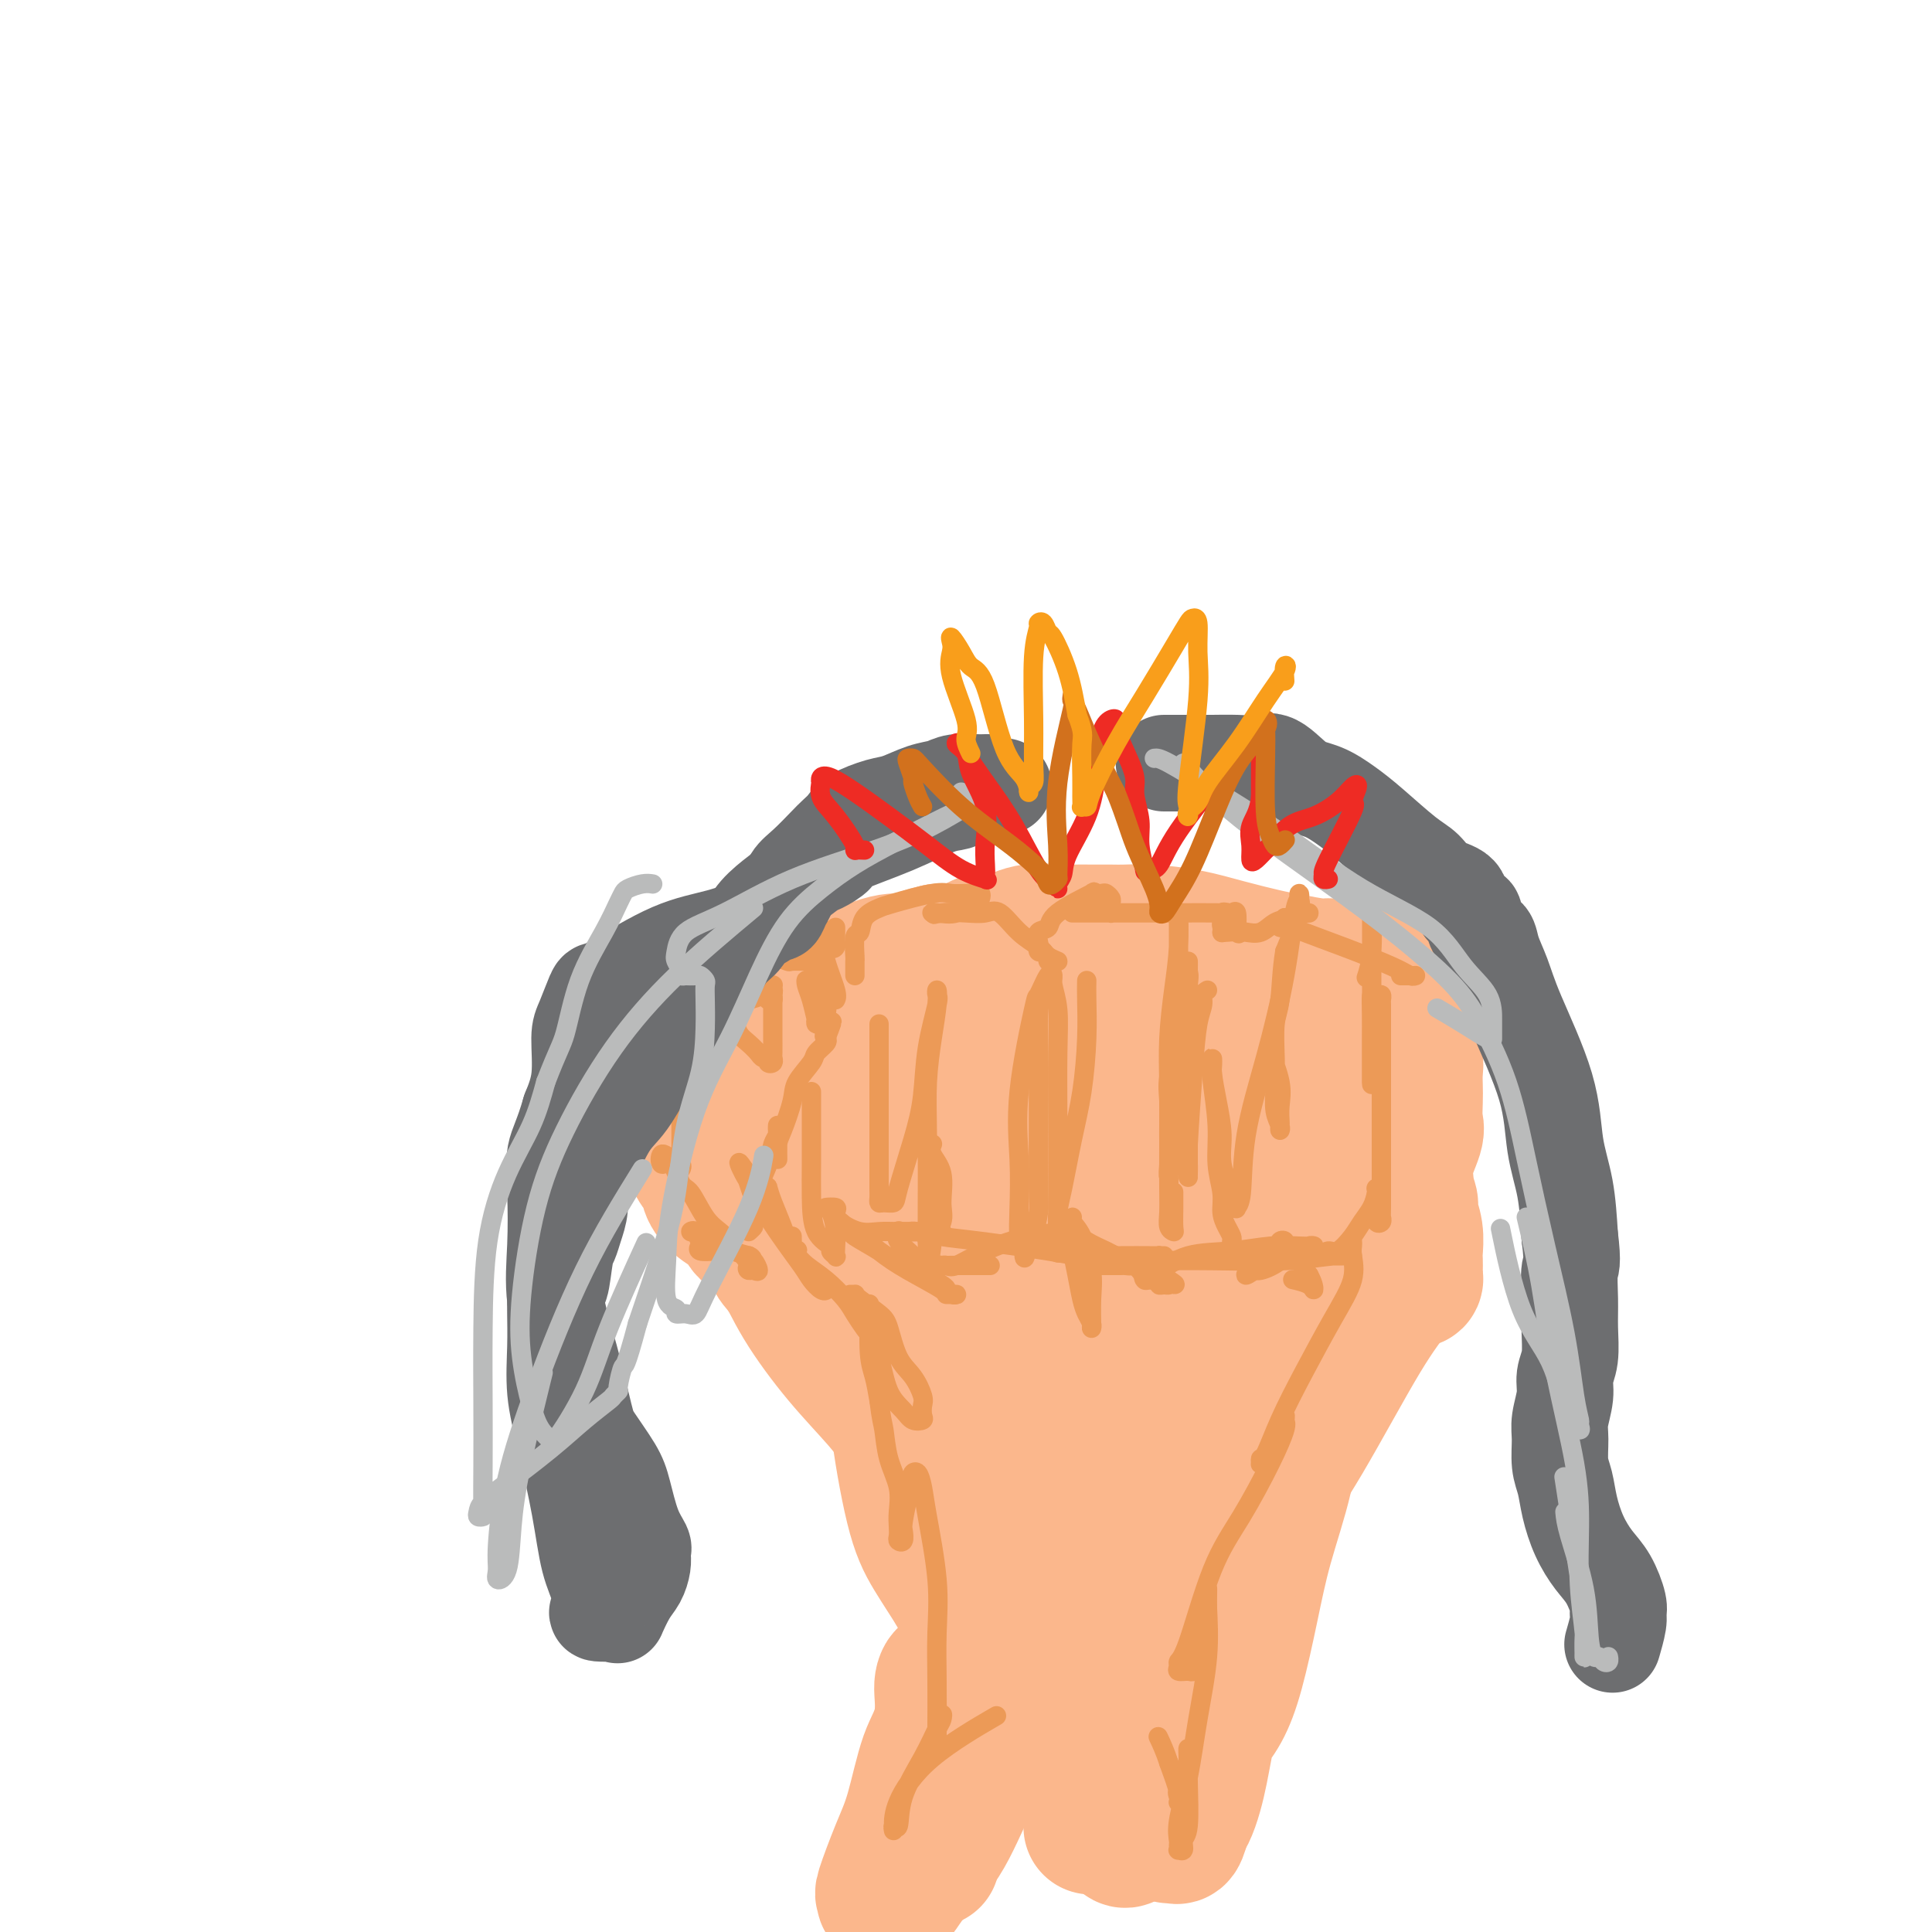 <svg viewBox='0 0 400 400' version='1.1' xmlns='http://www.w3.org/2000/svg' xmlns:xlink='http://www.w3.org/1999/xlink'><g fill='none' stroke='#FBB78C' stroke-width='28' stroke-linecap='round' stroke-linejoin='round'><path d='M159,209c-0.357,0.015 -0.713,0.030 -1,0c-0.287,-0.030 -0.503,-0.103 -1,0c-0.497,0.103 -1.273,0.384 -2,1c-0.727,0.616 -1.405,1.567 -2,3c-0.595,1.433 -1.109,3.347 -2,6c-0.891,2.653 -2.161,6.044 -3,8c-0.839,1.956 -1.247,2.475 -1,4c0.247,1.525 1.148,4.054 2,6c0.852,1.946 1.655,3.308 3,4c1.345,0.692 3.232,0.714 5,1c1.768,0.286 3.418,0.834 7,0c3.582,-0.834 9.096,-3.052 13,-5c3.904,-1.948 6.198,-3.628 9,-5c2.802,-1.372 6.111,-2.438 9,-4c2.889,-1.562 5.358,-3.620 7,-5c1.642,-1.380 2.459,-2.083 3,-3c0.541,-0.917 0.808,-2.050 1,-3c0.192,-0.950 0.311,-1.719 0,-2c-0.311,-0.281 -1.052,-0.074 -2,0c-0.948,0.074 -2.103,0.016 -4,0c-1.897,-0.016 -4.534,0.011 -7,0c-2.466,-0.011 -4.759,-0.059 -7,0c-2.241,0.059 -4.429,0.226 -7,1c-2.571,0.774 -5.526,2.153 -7,3c-1.474,0.847 -1.467,1.160 -2,2c-0.533,0.840 -1.605,2.207 -2,3c-0.395,0.793 -0.111,1.014 0,2c0.111,0.986 0.050,2.739 0,4c-0.050,1.261 -0.091,2.032 0,3c0.091,0.968 0.312,2.134 1,3c0.688,0.866 1.844,1.433 3,2'/><path d='M172,238c1.486,2.845 3.200,2.958 5,3c1.800,0.042 3.685,0.013 6,0c2.315,-0.013 5.060,-0.010 8,0c2.940,0.010 6.074,0.026 11,0c4.926,-0.026 11.644,-0.095 16,0c4.356,0.095 6.351,0.355 8,0c1.649,-0.355 2.952,-1.325 4,-2c1.048,-0.675 1.843,-1.055 3,-2c1.157,-0.945 2.678,-2.454 4,-4c1.322,-1.546 2.447,-3.129 4,-5c1.553,-1.871 3.535,-4.032 5,-6c1.465,-1.968 2.415,-3.744 3,-5c0.585,-1.256 0.807,-1.990 1,-3c0.193,-1.010 0.356,-2.294 0,-3c-0.356,-0.706 -1.232,-0.833 -2,-1c-0.768,-0.167 -1.428,-0.373 -2,-1c-0.572,-0.627 -1.055,-1.674 -2,-2c-0.945,-0.326 -2.351,0.070 -4,0c-1.649,-0.070 -3.541,-0.607 -5,-1c-1.459,-0.393 -2.485,-0.643 -3,-1c-0.515,-0.357 -0.519,-0.822 -1,-1c-0.481,-0.178 -1.441,-0.070 -2,0c-0.559,0.070 -0.718,0.101 -1,0c-0.282,-0.101 -0.686,-0.335 -1,0c-0.314,0.335 -0.537,1.239 -1,2c-0.463,0.761 -1.167,1.379 -3,3c-1.833,1.621 -4.795,4.244 -8,6c-3.205,1.756 -6.653,2.646 -11,5c-4.347,2.354 -9.593,6.172 -12,8c-2.407,1.828 -1.973,1.665 -2,2c-0.027,0.335 -0.513,1.167 -1,2'/><path d='M189,232c-6.242,4.532 -1.846,1.864 0,1c1.846,-0.864 1.142,0.078 1,1c-0.142,0.922 0.277,1.824 1,3c0.723,1.176 1.751,2.626 3,4c1.249,1.374 2.718,2.672 4,4c1.282,1.328 2.375,2.685 4,4c1.625,1.315 3.780,2.586 6,4c2.220,1.414 4.504,2.970 7,4c2.496,1.030 5.205,1.534 9,3c3.795,1.466 8.678,3.895 12,5c3.322,1.105 5.084,0.885 7,1c1.916,0.115 3.987,0.566 5,1c1.013,0.434 0.967,0.851 2,1c1.033,0.149 3.144,0.029 5,0c1.856,-0.029 3.457,0.032 6,0c2.543,-0.032 6.028,-0.157 9,-1c2.972,-0.843 5.431,-2.405 8,-4c2.569,-1.595 5.247,-3.221 7,-5c1.753,-1.779 2.583,-3.709 3,-5c0.417,-1.291 0.423,-1.944 1,-3c0.577,-1.056 1.724,-2.516 2,-4c0.276,-1.484 -0.318,-2.991 0,-5c0.318,-2.009 1.549,-4.519 2,-6c0.451,-1.481 0.122,-1.932 0,-3c-0.122,-1.068 -0.037,-2.752 0,-4c0.037,-1.248 0.025,-2.059 0,-3c-0.025,-0.941 -0.062,-2.012 0,-3c0.062,-0.988 0.223,-1.894 0,-3c-0.223,-1.106 -0.829,-2.413 -1,-3c-0.171,-0.587 0.094,-0.453 0,-1c-0.094,-0.547 -0.547,-1.773 -1,-3'/><path d='M291,212c-0.182,-5.770 -0.636,-3.196 -1,-3c-0.364,0.196 -0.639,-1.985 -1,-3c-0.361,-1.015 -0.809,-0.864 -1,-1c-0.191,-0.136 -0.125,-0.558 0,-1c0.125,-0.442 0.311,-0.902 0,-1c-0.311,-0.098 -1.118,0.167 -2,0c-0.882,-0.167 -1.840,-0.767 -3,-1c-1.160,-0.233 -2.524,-0.100 -3,0c-0.476,0.100 -0.066,0.167 -1,0c-0.934,-0.167 -3.211,-0.569 -4,-1c-0.789,-0.431 -0.088,-0.892 0,-1c0.088,-0.108 -0.437,0.136 -2,0c-1.563,-0.136 -4.164,-0.653 -6,-1c-1.836,-0.347 -2.907,-0.524 -5,-1c-2.093,-0.476 -5.206,-1.252 -8,-2c-2.794,-0.748 -5.268,-1.468 -8,-2c-2.732,-0.532 -5.723,-0.874 -8,-1c-2.277,-0.126 -3.839,-0.034 -5,0c-1.161,0.034 -1.922,0.010 -3,0c-1.078,-0.010 -2.474,-0.005 -3,0c-0.526,0.005 -0.181,0.009 -1,0c-0.819,-0.009 -2.803,-0.033 -4,0c-1.197,0.033 -1.607,0.121 -3,0c-1.393,-0.121 -3.770,-0.453 -6,0c-2.230,0.453 -4.313,1.690 -6,2c-1.687,0.310 -2.978,-0.309 -4,0c-1.022,0.309 -1.775,1.545 -3,2c-1.225,0.455 -2.921,0.130 -4,0c-1.079,-0.130 -1.539,-0.065 -2,0'/><path d='M194,197c-3.396,0.783 -2.388,0.739 -3,1c-0.612,0.261 -2.846,0.827 -4,1c-1.154,0.173 -1.228,-0.046 -2,0c-0.772,0.046 -2.242,0.356 -4,1c-1.758,0.644 -3.805,1.623 -5,2c-1.195,0.377 -1.539,0.154 -3,0c-1.461,-0.154 -4.038,-0.237 -5,0c-0.962,0.237 -0.307,0.795 0,1c0.307,0.205 0.267,0.056 0,0c-0.267,-0.056 -0.760,-0.019 -1,0c-0.240,0.019 -0.227,0.020 -1,0c-0.773,-0.020 -2.333,-0.061 -4,0c-1.667,0.061 -3.443,0.223 -5,0c-1.557,-0.223 -2.895,-0.832 -4,-1c-1.105,-0.168 -1.976,0.107 -2,0c-0.024,-0.107 0.799,-0.594 0,0c-0.799,0.594 -3.219,2.270 -5,4c-1.781,1.730 -2.922,3.514 -4,5c-1.078,1.486 -2.093,2.673 -3,4c-0.907,1.327 -1.707,2.792 -2,4c-0.293,1.208 -0.078,2.157 0,3c0.078,0.843 0.020,1.581 0,2c-0.020,0.419 -0.000,0.520 0,1c0.000,0.480 -0.019,1.339 0,2c0.019,0.661 0.077,1.126 0,2c-0.077,0.874 -0.290,2.158 0,3c0.290,0.842 1.083,1.240 2,2c0.917,0.760 1.959,1.880 3,3'/><path d='M142,237c1.111,1.535 1.390,2.871 2,4c0.610,1.129 1.551,2.051 2,3c0.449,0.949 0.407,1.927 1,3c0.593,1.073 1.820,2.242 3,3c1.180,0.758 2.311,1.104 3,2c0.689,0.896 0.935,2.341 2,3c1.065,0.659 2.949,0.533 4,1c1.051,0.467 1.269,1.528 2,2c0.731,0.472 1.976,0.355 3,1c1.024,0.645 1.828,2.054 3,3c1.172,0.946 2.713,1.430 4,2c1.287,0.570 2.321,1.224 5,2c2.679,0.776 7.004,1.672 10,2c2.996,0.328 4.664,0.088 7,0c2.336,-0.088 5.341,-0.024 8,0c2.659,0.024 4.973,0.006 7,0c2.027,-0.006 3.766,-0.002 6,0c2.234,0.002 4.964,0.000 7,0c2.036,-0.000 3.378,-0.000 5,0c1.622,0.000 3.524,0.000 5,0c1.476,-0.000 2.527,-0.000 4,0c1.473,0.000 3.369,0.000 5,0c1.631,-0.000 2.997,-0.000 4,0c1.003,0.000 1.644,0.001 4,0c2.356,-0.001 6.426,-0.003 9,0c2.574,0.003 3.653,0.011 5,0c1.347,-0.011 2.963,-0.042 5,0c2.037,0.042 4.494,0.155 6,0c1.506,-0.155 2.059,-0.580 3,-1c0.941,-0.420 2.269,-0.834 3,-1c0.731,-0.166 0.866,-0.083 1,0'/><path d='M280,266c16.664,-0.016 6.325,-0.056 3,0c-3.325,0.056 0.363,0.208 3,0c2.637,-0.208 4.223,-0.776 5,-1c0.777,-0.224 0.744,-0.105 1,0c0.256,0.105 0.800,0.195 1,0c0.200,-0.195 0.055,-0.677 0,-1c-0.055,-0.323 -0.019,-0.489 0,-1c0.019,-0.511 0.020,-1.367 0,-2c-0.020,-0.633 -0.062,-1.041 0,-2c0.062,-0.959 0.228,-2.468 0,-4c-0.228,-1.532 -0.850,-3.086 -1,-4c-0.150,-0.914 0.172,-1.189 0,-2c-0.172,-0.811 -0.838,-2.158 -1,-3c-0.162,-0.842 0.181,-1.179 0,-2c-0.181,-0.821 -0.886,-2.128 -1,-3c-0.114,-0.872 0.362,-1.311 0,-3c-0.362,-1.689 -1.561,-4.627 -2,-7c-0.439,-2.373 -0.117,-4.180 0,-6c0.117,-1.820 0.028,-3.651 0,-5c-0.028,-1.349 0.005,-2.215 0,-3c-0.005,-0.785 -0.048,-1.489 0,-2c0.048,-0.511 0.187,-0.830 0,-1c-0.187,-0.170 -0.700,-0.190 -1,0c-0.300,0.190 -0.389,0.590 -1,1c-0.611,0.410 -1.746,0.832 -3,3c-1.254,2.168 -2.627,6.084 -4,10'/><path d='M279,228c-2.193,3.741 -3.177,6.094 -4,9c-0.823,2.906 -1.487,6.364 -2,8c-0.513,1.636 -0.877,1.451 -1,2c-0.123,0.549 -0.007,1.832 0,2c0.007,0.168 -0.096,-0.778 0,-3c0.096,-2.222 0.389,-5.718 1,-9c0.611,-3.282 1.539,-6.348 2,-9c0.461,-2.652 0.456,-4.889 1,-7c0.544,-2.111 1.637,-4.095 2,-5c0.363,-0.905 -0.004,-0.730 0,-1c0.004,-0.270 0.381,-0.984 0,-1c-0.381,-0.016 -1.518,0.668 -2,1c-0.482,0.332 -0.308,0.314 -1,1c-0.692,0.686 -2.249,2.077 -4,5c-1.751,2.923 -3.696,7.377 -6,12c-2.304,4.623 -4.967,9.415 -8,13c-3.033,3.585 -6.438,5.965 -9,9c-2.562,3.035 -4.283,6.727 -5,8c-0.717,1.273 -0.431,0.126 0,0c0.431,-0.126 1.008,0.767 2,0c0.992,-0.767 2.400,-3.195 3,-5c0.600,-1.805 0.392,-2.986 1,-5c0.608,-2.014 2.031,-4.861 3,-7c0.969,-2.139 1.485,-3.569 2,-5'/><path d='M254,241c2.031,-4.377 1.609,-4.321 2,-5c0.391,-0.679 1.597,-2.094 2,-3c0.403,-0.906 0.005,-1.302 0,-2c-0.005,-0.698 0.384,-1.699 0,-1c-0.384,0.699 -1.542,3.099 -3,5c-1.458,1.901 -3.218,3.304 -6,6c-2.782,2.696 -6.586,6.684 -10,10c-3.414,3.316 -6.437,5.960 -9,8c-2.563,2.040 -4.667,3.475 -6,4c-1.333,0.525 -1.894,0.141 -2,0c-0.106,-0.141 0.244,-0.038 0,0c-0.244,0.038 -1.082,0.010 -2,0c-0.918,-0.010 -1.917,-0.003 -4,0c-2.083,0.003 -5.252,0.001 -8,0c-2.748,-0.001 -5.076,-0.000 -8,0c-2.924,0.000 -6.444,0.000 -9,0c-2.556,-0.000 -4.150,-0.000 -5,0c-0.850,0.000 -0.957,0.000 -1,0c-0.043,-0.000 -0.021,-0.000 0,0'/><path d='M185,263c-5.911,-0.107 -1.189,-0.374 1,-1c2.189,-0.626 1.843,-1.613 2,-2c0.157,-0.387 0.815,-0.176 5,-1c4.185,-0.824 11.896,-2.684 18,-4c6.104,-1.316 10.602,-2.089 16,-3c5.398,-0.911 11.695,-1.961 17,-3c5.305,-1.039 9.617,-2.068 13,-3c3.383,-0.932 5.838,-1.766 7,-2c1.162,-0.234 1.031,0.131 2,0c0.969,-0.131 3.038,-0.757 4,-1c0.962,-0.243 0.817,-0.102 1,0c0.183,0.102 0.694,0.164 1,0c0.306,-0.164 0.408,-0.555 1,-1c0.592,-0.445 1.675,-0.942 2,-1c0.325,-0.058 -0.109,0.325 0,0c0.109,-0.325 0.761,-1.359 1,-2c0.239,-0.641 0.065,-0.891 0,-1c-0.065,-0.109 -0.021,-0.078 0,-1c0.021,-0.922 0.019,-2.796 0,-5c-0.019,-2.204 -0.057,-4.738 0,-8c0.057,-3.262 0.207,-7.253 0,-10c-0.207,-2.747 -0.771,-4.252 -1,-5c-0.229,-0.748 -0.122,-0.739 0,-1c0.122,-0.261 0.260,-0.792 0,-1c-0.260,-0.208 -0.916,-0.095 -1,0c-0.084,0.095 0.405,0.170 0,1c-0.405,0.830 -1.702,2.415 -3,4'/><path d='M271,212c-0.728,1.605 -0.549,4.117 -1,7c-0.451,2.883 -1.533,6.135 -2,9c-0.467,2.865 -0.318,5.342 0,8c0.318,2.658 0.807,5.498 1,7c0.193,1.502 0.090,1.665 0,2c-0.090,0.335 -0.167,0.841 0,1c0.167,0.159 0.579,-0.029 1,0c0.421,0.029 0.852,0.273 1,0c0.148,-0.273 0.013,-1.065 0,-2c-0.013,-0.935 0.095,-2.014 0,-4c-0.095,-1.986 -0.393,-4.878 -1,-7c-0.607,-2.122 -1.522,-3.473 -2,-4c-0.478,-0.527 -0.518,-0.228 -1,0c-0.482,0.228 -1.408,0.387 -3,1c-1.592,0.613 -3.852,1.681 -6,3c-2.148,1.319 -4.184,2.890 -6,4c-1.816,1.110 -3.412,1.760 -4,2c-0.588,0.240 -0.168,0.068 0,0c0.168,-0.068 0.084,-0.034 0,0'/><path d='M200,289c0.000,0.436 0.000,0.872 0,1c-0.000,0.128 -0.000,-0.051 0,0c0.000,0.051 0.000,0.332 0,1c-0.000,0.668 -0.000,1.724 0,3c0.000,1.276 0.000,2.771 0,5c-0.000,2.229 -0.000,5.193 0,9c0.000,3.807 0.000,8.459 0,13c-0.000,4.541 -0.000,8.972 0,12c0.000,3.028 0.000,4.655 0,7c-0.000,2.345 -0.000,5.410 0,7c0.000,1.590 0.000,1.706 0,2c-0.000,0.294 -0.000,0.766 0,1c0.000,0.234 0.001,0.229 0,0c-0.001,-0.229 -0.003,-0.683 0,-1c0.003,-0.317 0.012,-0.499 0,-2c-0.012,-1.501 -0.044,-4.321 0,-8c0.044,-3.679 0.163,-8.215 0,-13c-0.163,-4.785 -0.607,-9.817 0,-15c0.607,-5.183 2.267,-10.517 3,-15c0.733,-4.483 0.539,-8.116 1,-11c0.461,-2.884 1.576,-5.020 2,-6c0.424,-0.980 0.155,-0.805 0,-1c-0.155,-0.195 -0.197,-0.759 0,-1c0.197,-0.241 0.633,-0.159 1,2c0.367,2.159 0.663,6.397 1,11c0.337,4.603 0.713,9.572 1,15c0.287,5.428 0.483,11.313 1,18c0.517,6.687 1.355,14.174 2,20c0.645,5.826 1.097,9.992 2,13c0.903,3.008 2.258,4.860 3,6c0.742,1.140 0.871,1.570 1,2'/><path d='M218,364c1.097,3.448 0.838,1.568 1,1c0.162,-0.568 0.743,0.176 1,-1c0.257,-1.176 0.189,-4.272 1,-9c0.811,-4.728 2.501,-11.087 4,-17c1.499,-5.913 2.805,-11.380 4,-18c1.195,-6.620 2.277,-14.392 4,-21c1.723,-6.608 4.085,-12.052 6,-17c1.915,-4.948 3.383,-9.400 5,-12c1.617,-2.600 3.382,-3.348 4,-4c0.618,-0.652 0.088,-1.206 0,-1c-0.088,0.206 0.265,1.174 0,5c-0.265,3.826 -1.149,10.510 -2,16c-0.851,5.490 -1.668,9.787 -3,15c-1.332,5.213 -3.180,11.344 -5,17c-1.820,5.656 -3.613,10.839 -5,16c-1.387,5.161 -2.368,10.299 -3,14c-0.632,3.701 -0.913,5.963 -1,7c-0.087,1.037 0.021,0.849 0,1c-0.021,0.151 -0.171,0.643 0,1c0.171,0.357 0.663,0.580 1,0c0.337,-0.580 0.518,-1.962 1,-3c0.482,-1.038 1.264,-1.731 3,-6c1.736,-4.269 4.424,-12.113 7,-18c2.576,-5.887 5.040,-9.816 7,-15c1.960,-5.184 3.417,-11.624 5,-17c1.583,-5.376 3.291,-9.688 5,-14'/><path d='M258,284c4.932,-12.491 2.763,-8.217 2,-7c-0.763,1.217 -0.119,-0.622 0,-1c0.119,-0.378 -0.288,0.707 -1,2c-0.712,1.293 -1.729,2.795 -2,4c-0.271,1.205 0.204,2.112 -1,5c-1.204,2.888 -4.088,7.757 -6,12c-1.912,4.243 -2.852,7.861 -5,14c-2.148,6.139 -5.503,14.798 -7,20c-1.497,5.202 -1.134,6.947 -1,8c0.134,1.053 0.040,1.415 0,2c-0.040,0.585 -0.025,1.392 0,2c0.025,0.608 0.060,1.018 0,1c-0.060,-0.018 -0.213,-0.462 0,-1c0.213,-0.538 0.794,-1.170 1,-2c0.206,-0.830 0.038,-1.858 0,-4c-0.038,-2.142 0.053,-5.399 0,-9c-0.053,-3.601 -0.249,-7.545 -1,-13c-0.751,-5.455 -2.058,-12.419 -3,-16c-0.942,-3.581 -1.520,-3.777 -2,-3c-0.480,0.777 -0.861,2.529 -1,5c-0.139,2.471 -0.037,5.662 0,8c0.037,2.338 0.010,3.823 0,6c-0.010,2.177 -0.003,5.048 0,8c0.003,2.952 0.001,5.986 0,9c-0.001,3.014 -0.000,6.007 0,9'/><path d='M231,343c-0.154,8.075 -0.038,5.764 0,8c0.038,2.236 -0.001,9.020 0,13c0.001,3.980 0.043,5.155 0,7c-0.043,1.845 -0.169,4.361 0,6c0.169,1.639 0.634,2.402 1,3c0.366,0.598 0.634,1.033 1,1c0.366,-0.033 0.830,-0.532 1,-1c0.170,-0.468 0.046,-0.906 0,-1c-0.046,-0.094 -0.012,0.154 0,-1c0.012,-1.154 0.003,-3.710 0,-7c-0.003,-3.290 -0.001,-7.313 0,-15c0.001,-7.687 0.000,-19.039 0,-28c-0.000,-8.961 -0.001,-15.531 0,-22c0.001,-6.469 0.002,-12.836 0,-18c-0.002,-5.164 -0.007,-9.124 0,-12c0.007,-2.876 0.025,-4.668 0,-6c-0.025,-1.332 -0.094,-2.204 0,-2c0.094,0.204 0.351,1.483 0,2c-0.351,0.517 -1.309,0.273 -2,3c-0.691,2.727 -1.113,8.426 -2,14c-0.887,5.574 -2.238,11.022 -3,19c-0.762,7.978 -0.936,18.485 -1,26c-0.064,7.515 -0.017,12.039 0,17c0.017,4.961 0.005,10.361 0,14c-0.005,3.639 -0.001,5.518 0,7c0.001,1.482 0.000,2.566 0,3c-0.000,0.434 -0.000,0.217 0,0'/><path d='M226,373c-0.170,10.324 -0.094,2.635 0,0c0.094,-2.635 0.208,-0.216 0,-1c-0.208,-0.784 -0.738,-4.770 -1,-8c-0.262,-3.230 -0.256,-5.702 -2,-12c-1.744,-6.298 -5.238,-16.421 -8,-23c-2.762,-6.579 -4.794,-9.615 -6,-13c-1.206,-3.385 -1.587,-7.120 -2,-9c-0.413,-1.880 -0.857,-1.906 -1,-2c-0.143,-0.094 0.015,-0.255 0,2c-0.015,2.255 -0.203,6.925 -1,11c-0.797,4.075 -2.203,7.554 -3,12c-0.797,4.446 -0.984,9.859 -2,15c-1.016,5.141 -2.861,10.009 -4,15c-1.139,4.991 -1.573,10.103 -2,14c-0.427,3.897 -0.846,6.577 -1,8c-0.154,1.423 -0.043,1.587 0,2c0.043,0.413 0.019,1.074 0,1c-0.019,-0.074 -0.034,-0.884 0,-2c0.034,-1.116 0.118,-2.540 0,-5c-0.118,-2.460 -0.438,-5.958 0,-10c0.438,-4.042 1.633,-8.630 2,-12c0.367,-3.370 -0.093,-5.523 0,-7c0.093,-1.477 0.741,-2.279 1,-2c0.259,0.279 0.130,1.640 0,3'/><path d='M196,350c0.380,-4.388 -0.168,2.142 -1,6c-0.832,3.858 -1.946,5.043 -3,8c-1.054,2.957 -2.048,7.686 -3,11c-0.952,3.314 -1.860,5.214 -3,8c-1.140,2.786 -2.510,6.458 -3,8c-0.490,1.542 -0.100,0.953 0,1c0.100,0.047 -0.088,0.731 0,1c0.088,0.269 0.453,0.122 1,0c0.547,-0.122 1.274,-0.218 2,-1c0.726,-0.782 1.449,-2.251 3,-4c1.551,-1.749 3.929,-3.778 6,-7c2.071,-3.222 3.836,-7.638 6,-12c2.164,-4.362 4.727,-8.669 8,-14c3.273,-5.331 7.255,-11.687 11,-18c3.745,-6.313 7.252,-12.583 10,-17c2.748,-4.417 4.736,-6.980 6,-9c1.264,-2.020 1.803,-3.496 2,-4c0.197,-0.504 0.053,-0.035 0,1c-0.053,1.035 -0.015,2.636 0,4c0.015,1.364 0.006,2.493 0,5c-0.006,2.507 -0.009,6.394 0,13c0.009,6.606 0.030,15.932 0,22c-0.030,6.068 -0.110,8.879 0,12c0.110,3.121 0.411,6.551 1,9c0.589,2.449 1.467,3.916 2,5c0.533,1.084 0.720,1.785 1,2c0.280,0.215 0.652,-0.058 1,0c0.348,0.058 0.671,0.445 1,0c0.329,-0.445 0.665,-1.723 1,-3'/><path d='M245,377c1.215,-1.524 2.252,-4.833 3,-8c0.748,-3.167 1.208,-6.192 2,-10c0.792,-3.808 1.915,-8.400 3,-15c1.085,-6.600 2.133,-15.207 3,-21c0.867,-5.793 1.553,-8.773 2,-11c0.447,-2.227 0.654,-3.702 1,-5c0.346,-1.298 0.831,-2.420 1,-3c0.169,-0.580 0.024,-0.618 0,-1c-0.024,-0.382 0.075,-1.108 0,-1c-0.075,0.108 -0.322,1.052 -1,2c-0.678,0.948 -1.787,1.902 -2,3c-0.213,1.098 0.469,2.339 0,6c-0.469,3.661 -2.087,9.740 -3,15c-0.913,5.260 -1.119,9.699 -2,14c-0.881,4.301 -2.437,8.463 -3,11c-0.563,2.537 -0.132,3.448 0,4c0.132,0.552 -0.036,0.743 0,1c0.036,0.257 0.276,0.578 1,0c0.724,-0.578 1.931,-2.057 3,-4c1.069,-1.943 2.001,-4.350 3,-8c0.999,-3.650 2.064,-8.541 3,-13c0.936,-4.459 1.743,-8.485 3,-13c1.257,-4.515 2.965,-9.518 4,-14c1.035,-4.482 1.399,-8.441 2,-12c0.601,-3.559 1.439,-6.717 2,-8c0.561,-1.283 0.843,-0.692 1,-1c0.157,-0.308 0.188,-1.517 0,-2c-0.188,-0.483 -0.594,-0.242 -1,0'/><path d='M270,283c1.685,-9.562 -1.104,-1.968 -3,2c-1.896,3.968 -2.900,4.309 -4,6c-1.100,1.691 -2.295,4.730 -3,8c-0.705,3.270 -0.920,6.769 -1,8c-0.080,1.231 -0.024,0.192 0,0c0.024,-0.192 0.018,0.464 0,1c-0.018,0.536 -0.046,0.954 0,1c0.046,0.046 0.168,-0.280 1,-1c0.832,-0.720 2.374,-1.834 5,-6c2.626,-4.166 6.336,-11.385 9,-16c2.664,-4.615 4.282,-6.627 6,-9c1.718,-2.373 3.535,-5.105 5,-7c1.465,-1.895 2.576,-2.951 3,-4c0.424,-1.049 0.160,-2.091 0,-2c-0.160,0.091 -0.217,1.316 0,2c0.217,0.684 0.708,0.826 0,2c-0.708,1.174 -2.614,3.379 -6,9c-3.386,5.621 -8.251,14.658 -12,21c-3.749,6.342 -6.380,9.990 -8,13c-1.620,3.010 -2.227,5.384 -3,7c-0.773,1.616 -1.713,2.475 -2,3c-0.287,0.525 0.078,0.715 0,1c-0.078,0.285 -0.598,0.664 -1,1c-0.402,0.336 -0.685,0.629 -1,1c-0.315,0.371 -0.661,0.820 -1,1c-0.339,0.180 -0.669,0.090 -1,0'/><path d='M253,325c-5.603,9.132 -2.111,2.461 -1,0c1.111,-2.461 -0.159,-0.712 -2,0c-1.841,0.712 -4.252,0.389 -6,0c-1.748,-0.389 -2.834,-0.842 -4,-1c-1.166,-0.158 -2.413,-0.020 -4,0c-1.587,0.020 -3.513,-0.079 -5,0c-1.487,0.079 -2.535,0.336 -4,0c-1.465,-0.336 -3.347,-1.264 -5,-2c-1.653,-0.736 -3.078,-1.281 -4,-2c-0.922,-0.719 -1.339,-1.613 -2,-3c-0.661,-1.387 -1.564,-3.267 -3,-5c-1.436,-1.733 -3.406,-3.317 -5,-5c-1.594,-1.683 -2.811,-3.464 -4,-5c-1.189,-1.536 -2.349,-2.828 -4,-4c-1.651,-1.172 -3.791,-2.223 -5,-3c-1.209,-0.777 -1.486,-1.280 -2,-2c-0.514,-0.720 -1.265,-1.659 -2,-3c-0.735,-1.341 -1.455,-3.085 -2,-4c-0.545,-0.915 -0.916,-1.000 -1,-1c-0.084,-0.000 0.119,0.085 0,0c-0.119,-0.085 -0.559,-0.338 -1,0c-0.441,0.338 -0.882,1.269 -1,2c-0.118,0.731 0.087,1.261 0,2c-0.087,0.739 -0.464,1.685 0,6c0.464,4.315 1.771,11.999 3,17c1.229,5.001 2.381,7.320 4,10c1.619,2.680 3.705,5.722 5,8c1.295,2.278 1.799,3.794 2,5c0.201,1.206 0.101,2.103 0,3'/><path d='M200,338c1.934,3.945 1.269,0.809 1,0c-0.269,-0.809 -0.142,0.710 0,1c0.142,0.290 0.298,-0.647 0,-1c-0.298,-0.353 -1.050,-0.121 -1,-1c0.050,-0.879 0.901,-2.870 0,-5c-0.901,-2.130 -3.555,-4.401 -5,-7c-1.445,-2.599 -1.683,-5.528 -2,-9c-0.317,-3.472 -0.714,-7.488 -2,-11c-1.286,-3.512 -3.461,-6.521 -5,-10c-1.539,-3.479 -2.443,-7.428 -4,-10c-1.557,-2.572 -3.767,-3.768 -5,-5c-1.233,-1.232 -1.489,-2.501 -2,-4c-0.511,-1.499 -1.278,-3.230 -2,-4c-0.722,-0.770 -1.400,-0.580 -2,-1c-0.600,-0.420 -1.121,-1.452 -2,-2c-0.879,-0.548 -2.114,-0.613 -3,-1c-0.886,-0.387 -1.422,-1.097 -2,-2c-0.578,-0.903 -1.197,-1.998 -2,-3c-0.803,-1.002 -1.791,-1.911 -2,-3c-0.209,-1.089 0.361,-2.357 0,-4c-0.361,-1.643 -1.652,-3.662 -2,-5c-0.348,-1.338 0.246,-1.997 0,-3c-0.246,-1.003 -1.334,-2.351 -2,-3c-0.666,-0.649 -0.910,-0.598 -1,-1c-0.090,-0.402 -0.026,-1.258 0,-1c0.026,0.258 0.013,1.629 0,3'/><path d='M155,246c-1.415,-1.887 -0.453,3.395 1,7c1.453,3.605 3.395,5.531 5,8c1.605,2.469 2.872,5.479 5,9c2.128,3.521 5.118,7.553 8,11c2.882,3.447 5.657,6.309 8,9c2.343,2.691 4.252,5.210 6,8c1.748,2.790 3.333,5.850 5,9c1.667,3.150 3.417,6.388 5,10c1.583,3.612 2.999,7.598 4,11c1.001,3.402 1.588,6.222 2,9c0.412,2.778 0.650,5.516 1,8c0.350,2.484 0.812,4.714 1,6c0.188,1.286 0.103,1.626 0,2c-0.103,0.374 -0.223,0.781 0,1c0.223,0.219 0.791,0.251 1,0c0.209,-0.251 0.060,-0.786 0,-1c-0.060,-0.214 -0.030,-0.107 0,0'/></g>
<g fill='none' stroke='#EC9A57' stroke-width='4' stroke-linecap='round' stroke-linejoin='round'><path d='M163,195c-0.811,-0.006 -1.622,-0.013 -2,0c-0.378,0.013 -0.324,0.044 -1,0c-0.676,-0.044 -2.081,-0.164 -3,0c-0.919,0.164 -1.353,0.614 -2,1c-0.647,0.386 -1.509,0.710 -2,1c-0.491,0.290 -0.612,0.547 -1,1c-0.388,0.453 -1.042,1.103 -2,2c-0.958,0.897 -2.218,2.043 -3,3c-0.782,0.957 -1.084,1.727 -2,3c-0.916,1.273 -2.445,3.050 -3,4c-0.555,0.950 -0.135,1.075 0,1c0.135,-0.075 -0.016,-0.349 0,0c0.016,0.349 0.200,1.320 0,2c-0.200,0.680 -0.785,1.068 -1,2c-0.215,0.932 -0.062,2.409 0,4c0.062,1.591 0.031,3.295 0,5'/><path d='M141,224c-0.155,2.795 -0.041,2.784 0,4c0.041,1.216 0.011,3.659 0,5c-0.011,1.341 -0.003,1.579 0,2c0.003,0.421 0.002,1.024 0,2c-0.002,0.976 -0.006,2.326 0,3c0.006,0.674 0.023,0.672 0,1c-0.023,0.328 -0.085,0.986 0,1c0.085,0.014 0.316,-0.617 0,-1c-0.316,-0.383 -1.178,-0.519 -2,-1c-0.822,-0.481 -1.602,-1.306 -2,-1c-0.398,0.306 -0.413,1.745 0,2c0.413,0.255 1.255,-0.672 2,0c0.745,0.672 1.394,2.943 2,4c0.606,1.057 1.169,0.900 2,2c0.831,1.100 1.930,3.458 3,5c1.070,1.542 2.112,2.269 3,3c0.888,0.731 1.624,1.466 2,2c0.376,0.534 0.393,0.867 0,1c-0.393,0.133 -1.197,0.067 -2,0'/><path d='M149,258c1.451,2.757 -0.922,0.151 -2,-1c-1.078,-1.151 -0.860,-0.846 -1,-1c-0.140,-0.154 -0.638,-0.766 -1,-1c-0.362,-0.234 -0.589,-0.088 -1,0c-0.411,0.088 -1.008,0.118 -1,0c0.008,-0.118 0.620,-0.386 1,0c0.380,0.386 0.529,1.424 1,2c0.471,0.576 1.264,0.690 2,1c0.736,0.310 1.416,0.816 2,1c0.584,0.184 1.074,0.045 1,0c-0.074,-0.045 -0.710,0.002 -1,0c-0.290,-0.002 -0.233,-0.053 -1,0c-0.767,0.053 -2.358,0.211 -3,0c-0.642,-0.211 -0.337,-0.789 0,-1c0.337,-0.211 0.705,-0.054 1,0c0.295,0.054 0.518,0.003 1,0c0.482,-0.003 1.222,0.040 2,0c0.778,-0.040 1.594,-0.165 2,0c0.406,0.165 0.402,0.618 1,1c0.598,0.382 1.799,0.691 3,1'/><path d='M155,260c1.558,0.545 0.453,1.406 0,2c-0.453,0.594 -0.253,0.920 0,1c0.253,0.080 0.560,-0.088 1,0c0.440,0.088 1.011,0.430 1,0c-0.011,-0.430 -0.606,-1.632 -1,-2c-0.394,-0.368 -0.588,0.098 -1,0c-0.412,-0.098 -1.042,-0.758 -1,-1c0.042,-0.242 0.757,-0.065 1,0c0.243,0.065 0.014,0.017 0,0c-0.014,-0.017 0.189,-0.005 0,0c-0.189,0.005 -0.768,0.001 -1,0c-0.232,-0.001 -0.116,-0.001 0,0'/><path d='M155,255c0.457,-0.415 0.914,-0.830 1,-1c0.086,-0.170 -0.198,-0.093 0,-1c0.198,-0.907 0.880,-2.796 1,-4c0.120,-1.204 -0.322,-1.723 0,-3c0.322,-1.277 1.407,-3.313 2,-5c0.593,-1.687 0.695,-3.027 1,-4c0.305,-0.973 0.814,-1.581 1,-2c0.186,-0.419 0.050,-0.650 0,-1c-0.050,-0.350 -0.013,-0.819 0,-1c0.013,-0.181 0.003,-0.072 0,1c-0.003,1.072 0.001,3.108 0,4c-0.001,0.892 -0.007,0.640 0,1c0.007,0.360 0.027,1.332 0,1c-0.027,-0.332 -0.102,-1.969 0,-3c0.102,-1.031 0.379,-1.455 1,-3c0.621,-1.545 1.585,-4.210 2,-6c0.415,-1.790 0.280,-2.703 1,-4c0.720,-1.297 2.296,-2.976 3,-4c0.704,-1.024 0.536,-1.391 1,-2c0.464,-0.609 1.561,-1.460 2,-2c0.439,-0.540 0.219,-0.770 0,-1'/><path d='M171,215c2.478,-6.371 0.671,-2.297 0,-1c-0.671,1.297 -0.208,-0.182 0,-1c0.208,-0.818 0.160,-0.974 0,-2c-0.160,-1.026 -0.432,-2.923 -1,-4c-0.568,-1.077 -1.430,-1.335 -2,-2c-0.570,-0.665 -0.846,-1.738 -1,-2c-0.154,-0.262 -0.186,0.289 0,1c0.186,0.711 0.589,1.584 1,3c0.411,1.416 0.832,3.374 1,4c0.168,0.626 0.085,-0.079 0,0c-0.085,0.079 -0.172,0.943 0,1c0.172,0.057 0.603,-0.694 1,-1c0.397,-0.306 0.758,-0.168 1,-1c0.242,-0.832 0.363,-2.633 0,-4c-0.363,-1.367 -1.211,-2.300 -2,-4c-0.789,-1.700 -1.521,-4.167 -2,-5c-0.479,-0.833 -0.706,-0.032 -1,0c-0.294,0.032 -0.655,-0.705 -1,-1c-0.345,-0.295 -0.672,-0.147 -1,0'/><path d='M164,196c-1.116,-1.365 -0.405,0.223 0,1c0.405,0.777 0.504,0.744 1,1c0.496,0.256 1.389,0.802 2,1c0.611,0.198 0.939,0.049 1,0c0.061,-0.049 -0.144,0.001 -1,0c-0.856,-0.001 -2.363,-0.053 -3,0c-0.637,0.053 -0.406,0.210 -1,0c-0.594,-0.210 -2.015,-0.788 -3,-1c-0.985,-0.212 -1.534,-0.057 -2,0c-0.466,0.057 -0.847,0.016 -1,0c-0.153,-0.016 -0.076,-0.008 0,0'/><path d='M151,211c0.026,-0.126 0.051,-0.252 0,0c-0.051,0.252 -0.179,0.883 0,1c0.179,0.117 0.663,-0.280 1,0c0.337,0.280 0.525,1.237 1,2c0.475,0.763 1.237,1.332 2,2c0.763,0.668 1.529,1.434 2,2c0.471,0.566 0.648,0.933 1,1c0.352,0.067 0.879,-0.165 1,0c0.121,0.165 -0.164,0.727 0,1c0.164,0.273 0.776,0.257 1,0c0.224,-0.257 0.060,-0.756 0,-1c-0.060,-0.244 -0.016,-0.233 0,-1c0.016,-0.767 0.004,-2.313 0,-3c-0.004,-0.687 -0.001,-0.513 0,-2c0.001,-1.487 0.001,-4.633 0,-6c-0.001,-1.367 -0.003,-0.956 0,-1c0.003,-0.044 0.012,-0.545 0,-1c-0.012,-0.455 -0.044,-0.864 0,-1c0.044,-0.136 0.166,0.002 0,0c-0.166,-0.002 -0.619,-0.143 -1,0c-0.381,0.143 -0.691,0.572 -1,1'/><path d='M158,205c-0.257,-2.305 -0.398,-0.566 -1,0c-0.602,0.566 -1.665,-0.041 -2,0c-0.335,0.041 0.057,0.729 0,1c-0.057,0.271 -0.564,0.126 -1,0c-0.436,-0.126 -0.801,-0.232 -1,0c-0.199,0.232 -0.232,0.804 0,1c0.232,0.196 0.727,0.017 1,0c0.273,-0.017 0.323,0.129 1,0c0.677,-0.129 1.982,-0.532 3,-1c1.018,-0.468 1.751,-1.001 2,-1c0.249,0.001 0.015,0.536 0,1c-0.015,0.464 0.188,0.856 0,1c-0.188,0.144 -0.768,0.041 -1,0c-0.232,-0.041 -0.116,-0.021 0,0'/><path d='M173,192c0.000,0.447 0.001,0.893 0,1c-0.001,0.107 -0.003,-0.126 0,0c0.003,0.126 0.011,0.611 0,1c-0.011,0.389 -0.042,0.682 0,1c0.042,0.318 0.155,0.663 0,1c-0.155,0.337 -0.580,0.668 -1,0c-0.420,-0.668 -0.834,-2.334 -1,-3c-0.166,-0.666 -0.083,-0.333 0,0'/><path d='M170,193c0.196,1.917 0.393,3.833 1,6c0.607,2.167 1.625,4.583 2,6c0.375,1.417 0.107,1.833 0,2c-0.107,0.167 -0.054,0.083 0,0'/><path d='M168,226c0.000,0.339 0.000,0.679 0,1c-0.000,0.321 -0.000,0.624 0,1c0.000,0.376 0.001,0.824 0,2c-0.001,1.176 -0.003,3.078 0,5c0.003,1.922 0.010,3.863 0,6c-0.010,2.137 -0.037,4.471 0,7c0.037,2.529 0.140,5.254 1,7c0.860,1.746 2.479,2.515 3,3c0.521,0.485 -0.056,0.686 0,1c0.056,0.314 0.745,0.739 1,1c0.255,0.261 0.077,0.357 0,0c-0.077,-0.357 -0.051,-1.168 0,-2c0.051,-0.832 0.129,-1.685 0,-3c-0.129,-1.315 -0.465,-3.093 -1,-4c-0.535,-0.907 -1.270,-0.943 -1,-1c0.270,-0.057 1.545,-0.134 2,0c0.455,0.134 0.090,0.481 0,1c-0.090,0.519 0.093,1.211 1,2c0.907,0.789 2.536,1.676 4,2c1.464,0.324 2.762,0.087 4,0c1.238,-0.087 2.417,-0.023 4,0c1.583,0.023 3.569,0.006 5,0c1.431,-0.006 2.308,-0.002 3,0c0.692,0.002 1.198,0.000 1,0c-0.198,-0.000 -1.099,-0.000 -2,0'/><path d='M193,255c1.732,0.000 -1.438,0.000 -3,0c-1.562,-0.000 -1.515,-0.001 -2,0c-0.485,0.001 -1.503,0.003 -2,0c-0.497,-0.003 -0.473,-0.013 0,0c0.473,0.013 1.396,0.048 2,0c0.604,-0.048 0.888,-0.181 2,0c1.112,0.181 3.051,0.675 5,1c1.949,0.325 3.907,0.479 8,1c4.093,0.521 10.321,1.407 14,2c3.679,0.593 4.810,0.891 7,1c2.190,0.109 5.439,0.028 8,0c2.561,-0.028 4.432,-0.005 6,0c1.568,0.005 2.831,-0.009 3,0c0.169,0.009 -0.757,0.041 -1,0c-0.243,-0.041 0.195,-0.155 0,0c-0.195,0.155 -1.025,0.577 -2,1c-0.975,0.423 -2.096,0.845 -3,1c-0.904,0.155 -1.593,0.041 -2,0c-0.407,-0.041 -0.533,-0.010 -1,0c-0.467,0.010 -1.274,-0.000 -2,0c-0.726,0.000 -1.370,0.010 -2,0c-0.630,-0.010 -1.247,-0.041 -2,0c-0.753,0.041 -1.644,0.155 -2,0c-0.356,-0.155 -0.178,-0.577 0,-1'/><path d='M224,261c-2.481,0.155 -0.183,0.042 1,0c1.183,-0.042 1.249,-0.011 1,0c-0.249,0.011 -0.815,0.004 0,0c0.815,-0.004 3.011,-0.005 5,0c1.989,0.005 3.769,0.015 7,0c3.231,-0.015 7.911,-0.057 13,0c5.089,0.057 10.586,0.211 15,0c4.414,-0.211 7.745,-0.789 10,-1c2.255,-0.211 3.433,-0.057 4,0c0.567,0.057 0.523,0.015 0,0c-0.523,-0.015 -1.526,-0.004 -2,0c-0.474,0.004 -0.419,0.001 -1,0c-0.581,-0.001 -1.799,-0.000 -3,0c-1.201,0.000 -2.386,-0.000 -3,0c-0.614,0.000 -0.656,0.001 -1,0c-0.344,-0.001 -0.990,-0.005 -1,0c-0.010,0.005 0.615,0.018 1,0c0.385,-0.018 0.530,-0.066 1,0c0.470,0.066 1.266,0.247 2,0c0.734,-0.247 1.405,-0.923 2,-1c0.595,-0.077 1.115,0.443 2,0c0.885,-0.443 2.134,-1.851 3,-3c0.866,-1.149 1.349,-2.040 2,-3c0.651,-0.960 1.472,-1.989 2,-3c0.528,-1.011 0.764,-2.006 1,-3'/><path d='M285,247c0.774,-1.610 0.208,-1.133 0,-1c-0.208,0.133 -0.057,-0.076 0,0c0.057,0.076 0.019,0.438 0,1c-0.019,0.562 -0.019,1.324 0,2c0.019,0.676 0.058,1.266 0,2c-0.058,0.734 -0.212,1.611 0,2c0.212,0.389 0.789,0.290 1,0c0.211,-0.290 0.057,-0.772 0,-1c-0.057,-0.228 -0.015,-0.201 0,-2c0.015,-1.799 0.004,-5.425 0,-9c-0.004,-3.575 -0.001,-7.101 0,-11c0.001,-3.899 0.001,-8.173 0,-11c-0.001,-2.827 -0.003,-4.207 0,-6c0.003,-1.793 0.011,-4.000 0,-5c-0.011,-1.000 -0.041,-0.793 0,-1c0.041,-0.207 0.155,-0.829 0,-1c-0.155,-0.171 -0.577,0.110 -1,0c-0.423,-0.110 -0.845,-0.611 -1,0c-0.155,0.611 -0.041,2.335 0,4c0.041,1.665 0.011,3.271 0,5c-0.011,1.729 -0.003,3.581 0,5c0.003,1.419 0.001,2.405 0,3c-0.001,0.595 -0.000,0.797 0,1'/><path d='M284,224c0.000,1.982 0.000,-2.063 0,-4c-0.000,-1.937 -0.000,-1.768 0,-3c0.000,-1.232 0.000,-3.867 0,-6c-0.000,-2.133 -0.000,-3.764 0,-7c0.000,-3.236 0.000,-8.076 0,-11c-0.000,-2.924 -0.000,-3.931 0,-5c0.000,-1.069 0.001,-2.198 0,-3c-0.001,-0.802 -0.004,-1.276 0,-1c0.004,0.276 0.015,1.300 0,2c-0.015,0.700 -0.056,1.074 0,3c0.056,1.926 0.207,5.403 0,8c-0.207,2.597 -0.774,4.313 -1,5c-0.226,0.687 -0.113,0.343 0,0'/><path d='M186,255c0.083,-0.154 0.166,-0.307 0,0c-0.166,0.307 -0.581,1.076 0,2c0.581,0.924 2.158,2.003 3,3c0.842,0.997 0.950,1.913 2,3c1.050,1.087 3.044,2.344 4,3c0.956,0.656 0.875,0.711 1,1c0.125,0.289 0.457,0.811 1,1c0.543,0.189 1.298,0.043 1,0c-0.298,-0.043 -1.648,0.016 -2,0c-0.352,-0.016 0.295,-0.108 -1,-1c-1.295,-0.892 -4.532,-2.583 -7,-4c-2.468,-1.417 -4.166,-2.559 -6,-4c-1.834,-1.441 -3.804,-3.181 -5,-4c-1.196,-0.819 -1.617,-0.716 -2,-1c-0.383,-0.284 -0.727,-0.956 -1,-1c-0.273,-0.044 -0.475,0.541 0,1c0.475,0.459 1.627,0.791 2,1c0.373,0.209 -0.034,0.293 1,1c1.034,0.707 3.509,2.036 5,3c1.491,0.964 1.997,1.561 3,2c1.003,0.439 2.501,0.719 4,1'/><path d='M189,262c2.826,1.392 2.390,0.373 3,0c0.610,-0.373 2.268,-0.100 3,0c0.732,0.100 0.540,0.027 1,0c0.460,-0.027 1.571,-0.007 3,0c1.429,0.007 3.175,0.002 4,0c0.825,-0.002 0.729,-0.001 1,0c0.271,0.001 0.910,0.000 1,0c0.090,-0.000 -0.369,0.000 -1,0c-0.631,-0.000 -1.434,-0.001 -2,0c-0.566,0.001 -0.894,0.002 -2,0c-1.106,-0.002 -2.988,-0.009 -4,0c-1.012,0.009 -1.153,0.034 -1,0c0.153,-0.034 0.599,-0.128 1,0c0.401,0.128 0.758,0.479 2,0c1.242,-0.479 3.371,-1.788 6,-3c2.629,-1.212 5.758,-2.326 9,-3c3.242,-0.674 6.595,-0.909 8,-1c1.405,-0.091 0.860,-0.038 1,0c0.140,0.038 0.965,0.062 1,0c0.035,-0.062 -0.721,-0.209 -1,0c-0.279,0.209 -0.080,0.774 0,1c0.080,0.226 0.040,0.113 0,0'/><path d='M222,256c0.024,0.849 0.048,1.697 0,2c-0.048,0.303 -0.167,0.059 0,1c0.167,0.941 0.619,3.065 1,5c0.381,1.935 0.691,3.681 1,5c0.309,1.319 0.618,2.209 1,3c0.382,0.791 0.836,1.481 1,2c0.164,0.519 0.038,0.865 0,1c-0.038,0.135 0.010,0.058 0,-1c-0.010,-1.058 -0.080,-3.097 0,-5c0.080,-1.903 0.308,-3.671 0,-6c-0.308,-2.329 -1.151,-5.221 -2,-7c-0.849,-1.779 -1.702,-2.447 -2,-3c-0.298,-0.553 -0.041,-0.993 0,-1c0.041,-0.007 -0.132,0.417 0,1c0.132,0.583 0.571,1.325 1,2c0.429,0.675 0.848,1.284 2,2c1.152,0.716 3.038,1.540 4,2c0.962,0.460 0.999,0.558 2,1c1.001,0.442 2.964,1.229 4,2c1.036,0.771 1.143,1.528 2,2c0.857,0.472 2.465,0.660 3,1c0.535,0.340 -0.001,0.834 0,1c0.001,0.166 0.539,0.006 1,0c0.461,-0.006 0.846,0.141 1,0c0.154,-0.141 0.077,-0.571 0,-1'/><path d='M242,265c2.899,1.855 0.148,0.494 -1,0c-1.148,-0.494 -0.693,-0.119 -1,0c-0.307,0.119 -1.377,-0.017 -2,0c-0.623,0.017 -0.798,0.188 -1,0c-0.202,-0.188 -0.429,-0.734 0,-1c0.429,-0.266 1.514,-0.254 3,-1c1.486,-0.746 3.373,-2.252 6,-3c2.627,-0.748 5.993,-0.737 9,-1c3.007,-0.263 5.656,-0.798 8,-1c2.344,-0.202 4.383,-0.070 6,0c1.617,0.070 2.811,0.077 3,0c0.189,-0.077 -0.628,-0.237 -1,0c-0.372,0.237 -0.298,0.871 -1,1c-0.702,0.129 -2.180,-0.248 -3,0c-0.820,0.248 -0.982,1.119 -2,2c-1.018,0.881 -2.893,1.772 -4,2c-1.107,0.228 -1.446,-0.205 -2,0c-0.554,0.205 -1.321,1.049 -1,1c0.321,-0.049 1.731,-0.991 3,-2c1.269,-1.009 2.398,-2.084 3,-3c0.602,-0.916 0.678,-1.674 1,-2c0.322,-0.326 0.890,-0.221 1,0c0.110,0.221 -0.240,0.560 0,1c0.240,0.440 1.068,0.983 2,2c0.932,1.017 1.966,2.509 3,4'/><path d='M271,264c1.013,1.807 1.045,2.825 1,3c-0.045,0.175 -0.166,-0.491 -1,-1c-0.834,-0.509 -2.381,-0.860 -3,-1c-0.619,-0.140 -0.309,-0.070 0,0'/><path d='M255,257c0.081,-0.264 0.161,-0.529 0,-1c-0.161,-0.471 -0.564,-1.149 -1,-2c-0.436,-0.851 -0.905,-1.874 -1,-3c-0.095,-1.126 0.185,-2.356 0,-4c-0.185,-1.644 -0.834,-3.704 -1,-6c-0.166,-2.296 0.151,-4.829 0,-8c-0.151,-3.171 -0.770,-6.980 -1,-9c-0.230,-2.020 -0.072,-2.250 0,-3c0.072,-0.750 0.056,-2.019 0,-2c-0.056,0.019 -0.152,1.327 0,3c0.152,1.673 0.553,3.709 1,6c0.447,2.291 0.942,4.835 1,7c0.058,2.165 -0.321,3.951 0,6c0.321,2.049 1.340,4.362 2,6c0.660,1.638 0.959,2.600 1,3c0.041,0.400 -0.176,0.239 0,0c0.176,-0.239 0.743,-0.554 1,-3c0.257,-2.446 0.202,-7.022 1,-12c0.798,-4.978 2.449,-10.357 4,-16c1.551,-5.643 3.004,-11.548 4,-17c0.996,-5.452 1.537,-10.450 2,-13c0.463,-2.550 0.848,-2.650 1,-3c0.152,-0.350 0.072,-0.949 0,-1c-0.072,-0.051 -0.135,0.448 0,1c0.135,0.552 0.467,1.158 0,3c-0.467,1.842 -1.734,4.921 -3,8'/><path d='M266,197c-0.630,3.756 -0.706,7.646 -1,10c-0.294,2.354 -0.807,3.173 -1,5c-0.193,1.827 -0.066,4.662 0,7c0.066,2.338 0.070,4.178 0,6c-0.070,1.822 -0.215,3.625 0,5c0.215,1.375 0.789,2.322 1,3c0.211,0.678 0.059,1.087 0,1c-0.059,-0.087 -0.023,-0.669 0,-1c0.023,-0.331 0.034,-0.412 0,-1c-0.034,-0.588 -0.112,-1.683 0,-3c0.112,-1.317 0.415,-2.854 0,-5c-0.415,-2.146 -1.547,-4.899 -2,-6c-0.453,-1.101 -0.226,-0.551 0,0'/><path d='M250,205c-0.447,0.267 -0.894,0.534 -1,1c-0.106,0.466 0.129,1.132 0,2c-0.129,0.868 -0.623,1.938 -1,4c-0.377,2.062 -0.637,5.117 -1,10c-0.363,4.883 -0.829,11.593 -1,15c-0.171,3.407 -0.046,3.510 0,4c0.046,0.490 0.012,1.366 0,2c-0.012,0.634 -0.003,1.026 0,1c0.003,-0.026 0.001,-0.470 0,-1c-0.001,-0.530 -0.000,-1.146 0,-2c0.000,-0.854 0.000,-1.947 0,-4c-0.000,-2.053 0.000,-5.067 0,-9c-0.000,-3.933 -0.000,-8.784 0,-13c0.000,-4.216 0.002,-7.797 0,-10c-0.002,-2.203 -0.006,-3.029 0,-4c0.006,-0.971 0.022,-2.088 0,-2c-0.022,0.088 -0.083,1.379 0,2c0.083,0.621 0.309,0.571 0,3c-0.309,2.429 -1.155,7.335 -2,11c-0.845,3.665 -1.691,6.087 -2,8c-0.309,1.913 -0.083,3.315 0,5c0.083,1.685 0.022,3.653 0,5c-0.022,1.347 -0.006,2.074 0,3c0.006,0.926 0.002,2.052 0,3c-0.002,0.948 -0.000,1.717 0,2c0.000,0.283 0.000,0.081 0,0c-0.000,-0.081 -0.000,-0.040 0,0'/><path d='M242,241c-0.453,5.679 0.415,-0.124 1,-4c0.585,-3.876 0.889,-5.824 1,-9c0.111,-3.176 0.030,-7.578 0,-12c-0.030,-4.422 -0.007,-8.864 0,-13c0.007,-4.136 -0.001,-7.966 0,-10c0.001,-2.034 0.011,-2.274 0,-3c-0.011,-0.726 -0.041,-1.940 0,-1c0.041,0.940 0.155,4.033 0,7c-0.155,2.967 -0.577,5.808 -1,9c-0.423,3.192 -0.845,6.734 -1,10c-0.155,3.266 -0.043,6.255 0,10c0.043,3.745 0.015,8.247 0,12c-0.015,3.753 -0.018,6.756 0,9c0.018,2.244 0.057,3.728 0,5c-0.057,1.272 -0.212,2.334 0,3c0.212,0.666 0.789,0.938 1,1c0.211,0.062 0.057,-0.087 0,-1c-0.057,-0.913 -0.015,-2.592 0,-4c0.015,-1.408 0.004,-2.545 0,-3c-0.004,-0.455 -0.002,-0.227 0,0'/><path d='M225,203c-0.018,1.056 -0.036,2.113 0,4c0.036,1.887 0.125,4.605 0,8c-0.125,3.395 -0.464,7.468 -1,11c-0.536,3.532 -1.268,6.522 -2,10c-0.732,3.478 -1.464,7.442 -2,10c-0.536,2.558 -0.876,3.708 -1,5c-0.124,1.292 -0.033,2.725 0,4c0.033,1.275 0.009,2.393 0,3c-0.009,0.607 -0.002,0.704 0,1c0.002,0.296 0.000,0.792 0,0c-0.000,-0.792 0.001,-2.871 0,-6c-0.001,-3.129 -0.004,-7.307 0,-11c0.004,-3.693 0.016,-6.901 0,-11c-0.016,-4.099 -0.059,-9.088 0,-13c0.059,-3.912 0.219,-6.745 0,-9c-0.219,-2.255 -0.816,-3.931 -1,-5c-0.184,-1.069 0.044,-1.530 0,-2c-0.044,-0.470 -0.362,-0.948 -1,0c-0.638,0.948 -1.596,3.322 -2,4c-0.404,0.678 -0.252,-0.340 -1,3c-0.748,3.340 -2.394,11.039 -3,17c-0.606,5.961 -0.173,10.186 0,14c0.173,3.814 0.085,7.219 0,10c-0.085,2.781 -0.167,4.937 0,6c0.167,1.063 0.584,1.031 1,1'/><path d='M212,257c-0.127,7.202 0.554,1.207 1,-1c0.446,-2.207 0.655,-0.626 1,-1c0.345,-0.374 0.824,-2.704 1,-4c0.176,-1.296 0.047,-1.557 0,-5c-0.047,-3.443 -0.013,-10.067 0,-15c0.013,-4.933 0.003,-8.174 0,-12c-0.003,-3.826 -0.001,-8.236 0,-10c0.001,-1.764 0.000,-0.882 0,0'/><path d='M182,212c-0.000,0.592 -0.000,1.185 0,2c0.000,0.815 0.000,1.853 0,5c-0.000,3.147 -0.001,8.402 0,12c0.001,3.598 0.002,5.538 0,8c-0.002,2.462 -0.007,5.445 0,7c0.007,1.555 0.028,1.682 0,2c-0.028,0.318 -0.103,0.829 0,1c0.103,0.171 0.385,0.003 1,0c0.615,-0.003 1.564,0.160 2,0c0.436,-0.160 0.359,-0.642 1,-3c0.641,-2.358 2.000,-6.592 3,-10c1.000,-3.408 1.641,-5.990 2,-9c0.359,-3.010 0.437,-6.446 1,-10c0.563,-3.554 1.612,-7.224 2,-9c0.388,-1.776 0.114,-1.658 0,-2c-0.114,-0.342 -0.069,-1.143 0,-1c0.069,0.143 0.162,1.232 0,3c-0.162,1.768 -0.579,4.217 -1,7c-0.421,2.783 -0.845,5.900 -1,9c-0.155,3.100 -0.042,6.181 0,11c0.042,4.819 0.011,11.374 0,15c-0.011,3.626 -0.003,4.322 0,5c0.003,0.678 0.002,1.339 0,2'/><path d='M192,257c-0.050,8.068 0.826,2.237 1,0c0.174,-2.237 -0.353,-0.882 0,-1c0.353,-0.118 1.587,-1.710 2,-3c0.413,-1.290 0.006,-2.279 0,-4c-0.006,-1.721 0.390,-4.173 0,-6c-0.390,-1.827 -1.567,-3.030 -2,-4c-0.433,-0.970 -0.124,-1.706 0,-2c0.124,-0.294 0.062,-0.147 0,0'/><path d='M177,202c0.002,-0.195 0.004,-0.389 0,-1c-0.004,-0.611 -0.014,-1.637 0,-2c0.014,-0.363 0.052,-0.062 0,-1c-0.052,-0.938 -0.196,-3.115 0,-4c0.196,-0.885 0.731,-0.479 1,-1c0.269,-0.521 0.273,-1.968 1,-3c0.727,-1.032 2.176,-1.650 3,-2c0.824,-0.350 1.022,-0.433 3,-1c1.978,-0.567 5.735,-1.617 8,-2c2.265,-0.383 3.038,-0.100 4,0c0.962,0.100 2.112,0.017 3,0c0.888,-0.017 1.513,0.032 2,0c0.487,-0.032 0.834,-0.145 1,0c0.166,0.145 0.150,0.546 0,1c-0.150,0.454 -0.433,0.959 -1,1c-0.567,0.041 -1.417,-0.381 -2,0c-0.583,0.381 -0.899,1.566 -2,2c-1.101,0.434 -2.989,0.117 -4,0c-1.011,-0.117 -1.146,-0.033 -1,0c0.146,0.033 0.573,0.017 1,0'/><path d='M194,189c-1.414,0.623 -0.448,0.179 1,0c1.448,-0.179 3.379,-0.095 5,0c1.621,0.095 2.933,0.200 4,0c1.067,-0.200 1.888,-0.705 3,0c1.112,0.705 2.516,2.619 4,4c1.484,1.381 3.049,2.227 4,3c0.951,0.773 1.288,1.471 2,2c0.712,0.529 1.798,0.888 2,1c0.202,0.112 -0.482,-0.021 -1,0c-0.518,0.021 -0.870,0.198 -1,0c-0.130,-0.198 -0.037,-0.771 0,-1c0.037,-0.229 0.019,-0.115 0,0'/><path d='M216,197c-0.418,0.098 -0.837,0.196 -1,0c-0.163,-0.196 -0.072,-0.687 0,-1c0.072,-0.313 0.123,-0.449 0,-1c-0.123,-0.551 -0.421,-1.517 0,-2c0.421,-0.483 1.559,-0.483 2,-1c0.441,-0.517 0.184,-1.551 2,-3c1.816,-1.449 5.706,-3.314 7,-4c1.294,-0.686 -0.007,-0.195 0,0c0.007,0.195 1.322,0.093 2,0c0.678,-0.093 0.717,-0.179 1,0c0.283,0.179 0.809,0.622 1,1c0.191,0.378 0.048,0.690 0,1c-0.048,0.310 -0.001,0.619 0,1c0.001,0.381 -0.045,0.834 0,1c0.045,0.166 0.180,0.044 0,0c-0.180,-0.044 -0.677,-0.012 -1,0c-0.323,0.012 -0.474,0.003 -1,0c-0.526,-0.003 -1.428,-0.001 -2,0c-0.572,0.001 -0.812,0.000 -1,0c-0.188,-0.000 -0.322,-0.000 -1,0c-0.678,0.000 -1.900,0.000 -2,0c-0.100,-0.000 0.923,-0.000 2,0c1.077,0.000 2.207,0.000 3,0c0.793,-0.000 1.248,-0.002 4,0c2.752,0.002 7.803,0.006 12,0c4.197,-0.006 7.542,-0.024 9,0c1.458,0.024 1.030,0.089 1,0c-0.030,-0.089 0.338,-0.332 1,0c0.662,0.332 1.618,1.238 2,2c0.382,0.762 0.191,1.381 0,2'/><path d='M256,193c0.724,0.619 0.534,0.166 0,0c-0.534,-0.166 -1.413,-0.045 -2,0c-0.587,0.045 -0.882,0.013 -1,0c-0.118,-0.013 -0.059,-0.006 0,0'/><path d='M253,193c-0.009,0.089 -0.017,0.177 0,0c0.017,-0.177 0.060,-0.621 0,-1c-0.060,-0.379 -0.223,-0.693 0,-1c0.223,-0.307 0.830,-0.608 1,-1c0.170,-0.392 -0.099,-0.876 0,-1c0.099,-0.124 0.566,0.110 1,0c0.434,-0.110 0.834,-0.565 1,0c0.166,0.565 0.098,2.151 0,3c-0.098,0.849 -0.228,0.961 0,1c0.228,0.039 0.812,0.004 1,0c0.188,-0.004 -0.020,0.024 0,0c0.020,-0.024 0.270,-0.101 1,0c0.730,0.101 1.941,0.381 3,0c1.059,-0.381 1.965,-1.422 3,-2c1.035,-0.578 2.197,-0.692 3,-1c0.803,-0.308 1.246,-0.811 2,-1c0.754,-0.189 1.818,-0.064 2,0c0.182,0.064 -0.518,0.069 -1,0c-0.482,-0.069 -0.745,-0.211 -1,0c-0.255,0.211 -0.501,0.775 -1,1c-0.499,0.225 -1.249,0.113 -2,0'/><path d='M266,190c-0.720,0.398 -0.019,0.893 0,1c0.019,0.107 -0.643,-0.174 -1,0c-0.357,0.174 -0.409,0.802 0,1c0.409,0.198 1.279,-0.034 2,0c0.721,0.034 1.293,0.335 3,1c1.707,0.665 4.548,1.695 8,3c3.452,1.305 7.514,2.886 10,4c2.486,1.114 3.395,1.763 4,2c0.605,0.237 0.905,0.064 1,0c0.095,-0.064 -0.017,-0.017 0,0c0.017,0.017 0.162,0.005 0,0c-0.162,-0.005 -0.631,-0.001 -1,0c-0.369,0.001 -0.638,0.000 -1,0c-0.362,-0.000 -0.818,-0.000 -1,0c-0.182,0.000 -0.091,0.000 0,0'/><path d='M176,268c0.424,0.009 0.848,0.019 1,0c0.152,-0.019 0.032,-0.066 0,0c-0.032,0.066 0.025,0.246 1,1c0.975,0.754 2.867,2.082 4,3c1.133,0.918 1.505,1.425 2,3c0.495,1.575 1.113,4.218 2,6c0.887,1.782 2.043,2.701 3,4c0.957,1.299 1.714,2.976 2,4c0.286,1.024 0.100,1.394 0,2c-0.100,0.606 -0.114,1.449 0,2c0.114,0.551 0.354,0.809 0,1c-0.354,0.191 -1.304,0.316 -2,0c-0.696,-0.316 -1.139,-1.071 -2,-2c-0.861,-0.929 -2.140,-2.031 -3,-4c-0.860,-1.969 -1.302,-4.806 -2,-7c-0.698,-2.194 -1.651,-3.746 -2,-5c-0.349,-1.254 -0.093,-2.210 0,-3c0.093,-0.790 0.024,-1.415 0,-2c-0.024,-0.585 -0.004,-1.130 0,-1c0.004,0.130 -0.010,0.935 0,1c0.010,0.065 0.044,-0.612 0,1c-0.044,1.612 -0.166,5.511 0,8c0.166,2.489 0.619,3.568 1,5c0.381,1.432 0.691,3.216 1,5'/><path d='M182,290c0.508,4.168 0.777,4.587 1,6c0.223,1.413 0.400,3.821 1,6c0.600,2.179 1.624,4.128 2,6c0.376,1.872 0.104,3.666 0,5c-0.104,1.334 -0.042,2.207 0,3c0.042,0.793 0.063,1.505 0,2c-0.063,0.495 -0.210,0.773 0,1c0.210,0.227 0.778,0.404 1,0c0.222,-0.404 0.097,-1.390 0,-2c-0.097,-0.610 -0.167,-0.845 0,-2c0.167,-1.155 0.570,-3.230 1,-5c0.430,-1.770 0.888,-3.237 1,-4c0.112,-0.763 -0.120,-0.823 0,-1c0.120,-0.177 0.592,-0.470 1,0c0.408,0.470 0.750,1.703 1,3c0.250,1.297 0.407,2.657 1,6c0.593,3.343 1.623,8.667 2,13c0.377,4.333 0.101,7.674 0,11c-0.101,3.326 -0.027,6.637 0,10c0.027,3.363 0.007,6.780 0,9c-0.007,2.220 -0.002,3.245 0,4c0.002,0.755 0.001,1.242 0,1c-0.001,-0.242 -0.000,-1.212 0,-2c0.000,-0.788 0.000,-1.394 0,-2'/><path d='M194,358c0.219,-1.190 0.766,-2.667 1,-3c0.234,-0.333 0.155,0.476 0,1c-0.155,0.524 -0.385,0.763 -1,2c-0.615,1.237 -1.615,3.474 -3,6c-1.385,2.526 -3.156,5.342 -4,8c-0.844,2.658 -0.762,5.159 -1,6c-0.238,0.841 -0.795,0.021 -1,0c-0.205,-0.021 -0.056,0.757 0,1c0.056,0.243 0.021,-0.048 0,-1c-0.021,-0.952 -0.026,-2.564 1,-5c1.026,-2.436 3.084,-5.694 7,-9c3.916,-3.306 9.690,-6.659 12,-8c2.310,-1.341 1.155,-0.671 0,0'/><path d='M280,257c0.022,0.302 0.044,0.604 0,1c-0.044,0.396 -0.154,0.886 0,2c0.154,1.114 0.571,2.853 0,5c-0.571,2.147 -2.129,4.704 -4,8c-1.871,3.296 -4.056,7.332 -6,11c-1.944,3.668 -3.646,6.969 -5,10c-1.354,3.031 -2.361,5.792 -3,7c-0.639,1.208 -0.911,0.864 -1,1c-0.089,0.136 0.003,0.753 0,1c-0.003,0.247 -0.102,0.123 0,0c0.102,-0.123 0.406,-0.244 1,-1c0.594,-0.756 1.479,-2.147 2,-3c0.521,-0.853 0.677,-1.168 1,-2c0.323,-0.832 0.812,-2.181 1,-3c0.188,-0.819 0.075,-1.107 0,-1c-0.075,0.107 -0.111,0.609 0,1c0.111,0.391 0.371,0.672 0,2c-0.371,1.328 -1.371,3.704 -3,7c-1.629,3.296 -3.886,7.513 -6,11c-2.114,3.487 -4.085,6.245 -6,11c-1.915,4.755 -3.774,11.509 -5,15c-1.226,3.491 -1.818,3.721 -2,4c-0.182,0.279 0.045,0.606 0,1c-0.045,0.394 -0.363,0.854 0,1c0.363,0.146 1.407,-0.023 2,0c0.593,0.023 0.737,0.237 1,0c0.263,-0.237 0.647,-0.925 1,-2c0.353,-1.075 0.677,-2.538 1,-4'/><path d='M249,340c0.690,-1.407 0.917,-1.924 1,-3c0.083,-1.076 0.024,-2.710 0,-4c-0.024,-1.290 -0.012,-2.237 0,-3c0.012,-0.763 0.026,-1.341 0,-1c-0.026,0.341 -0.091,1.603 0,4c0.091,2.397 0.340,5.931 0,10c-0.340,4.069 -1.268,8.672 -2,13c-0.732,4.328 -1.268,8.379 -2,12c-0.732,3.621 -1.661,6.812 -2,9c-0.339,2.188 -0.087,3.373 0,4c0.087,0.627 0.008,0.697 0,1c-0.008,0.303 0.054,0.838 0,1c-0.054,0.162 -0.225,-0.049 0,0c0.225,0.049 0.845,0.358 1,0c0.155,-0.358 -0.155,-1.384 0,-2c0.155,-0.616 0.776,-0.824 1,-3c0.224,-2.176 0.053,-6.321 0,-9c-0.053,-2.679 0.014,-3.892 0,-5c-0.014,-1.108 -0.109,-2.111 0,-2c0.109,0.111 0.421,1.337 0,3c-0.421,1.663 -1.575,3.763 -2,5c-0.425,1.237 -0.119,1.610 0,2c0.119,0.390 0.053,0.795 0,1c-0.053,0.205 -0.091,0.209 0,0c0.091,-0.209 0.312,-0.631 0,-2c-0.312,-1.369 -1.156,-3.684 -2,-6'/><path d='M242,365c-0.756,-2.356 -1.644,-4.244 -2,-5c-0.356,-0.756 -0.178,-0.378 0,0'/><path d='M181,276c-0.360,0.039 -0.721,0.079 -1,0c-0.279,-0.079 -0.477,-0.276 -1,-1c-0.523,-0.724 -1.372,-1.976 -2,-3c-0.628,-1.024 -1.033,-1.819 -2,-3c-0.967,-1.181 -2.494,-2.749 -4,-4c-1.506,-1.251 -2.992,-2.186 -4,-3c-1.008,-0.814 -1.538,-1.509 -2,-2c-0.462,-0.491 -0.856,-0.779 -1,-1c-0.144,-0.221 -0.037,-0.374 0,-1c0.037,-0.626 0.006,-1.724 0,-2c-0.006,-0.276 0.015,0.269 0,1c-0.015,0.731 -0.066,1.649 0,2c0.066,0.351 0.250,0.134 1,1c0.750,0.866 2.065,2.815 3,4c0.935,1.185 1.490,1.608 2,2c0.510,0.392 0.974,0.755 1,1c0.026,0.245 -0.385,0.371 -1,0c-0.615,-0.371 -1.432,-1.240 -2,-2c-0.568,-0.760 -0.887,-1.411 -2,-3c-1.113,-1.589 -3.020,-4.117 -5,-7c-1.980,-2.883 -4.033,-6.122 -5,-8c-0.967,-1.878 -0.848,-2.394 -1,-3c-0.152,-0.606 -0.576,-1.303 -1,-2'/><path d='M154,242c-1.896,-2.918 -0.635,-0.213 0,1c0.635,1.213 0.646,0.935 1,2c0.354,1.065 1.051,3.473 2,5c0.949,1.527 2.150,2.174 3,3c0.850,0.826 1.350,1.833 2,3c0.650,1.167 1.450,2.494 2,3c0.550,0.506 0.848,0.190 1,0c0.152,-0.190 0.156,-0.254 0,0c-0.156,0.254 -0.473,0.827 -1,0c-0.527,-0.827 -1.266,-3.055 -2,-5c-0.734,-1.945 -1.465,-3.607 -2,-5c-0.535,-1.393 -0.875,-2.518 -1,-3c-0.125,-0.482 -0.034,-0.322 0,0c0.034,0.322 0.010,0.806 0,1c-0.010,0.194 -0.005,0.097 0,0'/></g>
<g fill='none' stroke='#6D6E70' stroke-width='20' stroke-linecap='round' stroke-linejoin='round'><path d='M205,162c-0.299,-0.007 -0.599,-0.014 -1,0c-0.401,0.014 -0.904,0.049 -2,0c-1.096,-0.049 -2.784,-0.183 -4,0c-1.216,0.183 -1.961,0.682 -3,1c-1.039,0.318 -2.371,0.455 -4,1c-1.629,0.545 -3.553,1.497 -5,2c-1.447,0.503 -2.416,0.556 -4,1c-1.584,0.444 -3.782,1.281 -5,2c-1.218,0.719 -1.458,1.322 -2,2c-0.542,0.678 -1.388,1.431 -2,2c-0.612,0.569 -0.990,0.953 -2,2c-1.010,1.047 -2.652,2.758 -4,4c-1.348,1.242 -2.402,2.016 -3,3c-0.598,0.984 -0.740,2.178 -1,3c-0.260,0.822 -0.639,1.274 -1,2c-0.361,0.726 -0.705,1.727 -1,2c-0.295,0.273 -0.540,-0.183 -1,0c-0.460,0.183 -1.135,1.006 -3,2c-1.865,0.994 -4.918,2.161 -8,3c-3.082,0.839 -6.191,1.352 -10,3c-3.809,1.648 -8.317,4.432 -11,6c-2.683,1.568 -3.540,1.919 -4,2c-0.460,0.081 -0.521,-0.108 -1,1c-0.479,1.108 -1.376,3.514 -2,5c-0.624,1.486 -0.976,2.054 -1,4c-0.024,1.946 0.279,5.270 0,8c-0.279,2.730 -1.139,4.865 -2,7'/><path d='M118,230c-1.605,5.562 -2.618,6.967 -3,9c-0.382,2.033 -0.134,4.694 0,8c0.134,3.306 0.155,7.256 0,11c-0.155,3.744 -0.487,7.281 0,11c0.487,3.719 1.793,7.618 3,12c1.207,4.382 2.315,9.245 3,12c0.685,2.755 0.948,3.400 2,5c1.052,1.600 2.895,4.155 4,6c1.105,1.845 1.473,2.980 2,5c0.527,2.020 1.214,4.924 2,7c0.786,2.076 1.673,3.322 2,4c0.327,0.678 0.096,0.788 0,1c-0.096,0.212 -0.058,0.527 0,1c0.058,0.473 0.135,1.104 0,2c-0.135,0.896 -0.482,2.058 -1,3c-0.518,0.942 -1.208,1.664 -2,3c-0.792,1.336 -1.687,3.285 -2,4c-0.313,0.715 -0.044,0.194 0,0c0.044,-0.194 -0.138,-0.063 -1,0c-0.862,0.063 -2.404,0.058 -3,0c-0.596,-0.058 -0.246,-0.168 0,-1c0.246,-0.832 0.388,-2.386 0,-4c-0.388,-1.614 -1.305,-3.290 -2,-6c-0.695,-2.710 -1.167,-6.455 -2,-11c-0.833,-4.545 -2.027,-9.889 -3,-14c-0.973,-4.111 -1.725,-6.989 -2,-10c-0.275,-3.011 -0.074,-6.157 0,-9c0.074,-2.843 0.021,-5.384 0,-7c-0.021,-1.616 -0.011,-2.308 0,-3'/><path d='M115,269c0.179,-3.294 0.626,-2.029 1,-3c0.374,-0.971 0.673,-4.177 1,-6c0.327,-1.823 0.680,-2.262 1,-3c0.320,-0.738 0.605,-1.776 1,-3c0.395,-1.224 0.898,-2.634 1,-4c0.102,-1.366 -0.197,-2.687 0,-4c0.197,-1.313 0.891,-2.619 2,-5c1.109,-2.381 2.632,-5.836 4,-8c1.368,-2.164 2.582,-3.035 4,-5c1.418,-1.965 3.040,-5.023 5,-8c1.960,-2.977 4.259,-5.874 6,-8c1.741,-2.126 2.926,-3.481 4,-5c1.074,-1.519 2.037,-3.201 3,-5c0.963,-1.799 1.926,-3.716 3,-5c1.074,-1.284 2.259,-1.934 3,-3c0.741,-1.066 1.036,-2.547 2,-4c0.964,-1.453 2.595,-2.879 4,-4c1.405,-1.121 2.582,-1.937 4,-3c1.418,-1.063 3.075,-2.373 4,-3c0.925,-0.627 1.118,-0.571 2,-1c0.882,-0.429 2.452,-1.343 3,-2c0.548,-0.657 0.073,-1.055 2,-2c1.927,-0.945 6.257,-2.435 10,-4c3.743,-1.565 6.900,-3.203 9,-4c2.100,-0.797 3.142,-0.753 4,-1c0.858,-0.247 1.531,-0.785 2,-1c0.469,-0.215 0.735,-0.108 1,0'/><path d='M201,165c3.952,-1.714 0.833,-1.000 1,-1c0.167,-0.000 3.619,-0.714 5,-1c1.381,-0.286 0.690,-0.143 0,0'/><path d='M241,158c0.302,-0.000 0.604,-0.000 1,0c0.396,0.000 0.885,0.001 2,0c1.115,-0.001 2.856,-0.004 4,0c1.144,0.004 1.691,0.015 3,0c1.309,-0.015 3.381,-0.055 5,0c1.619,0.055 2.785,0.206 4,0c1.215,-0.206 2.478,-0.767 4,0c1.522,0.767 3.303,2.863 5,4c1.697,1.137 3.312,1.315 5,2c1.688,0.685 3.451,1.878 5,3c1.549,1.122 2.885,2.172 5,4c2.115,1.828 5.010,4.434 7,6c1.990,1.566 3.077,2.093 4,3c0.923,0.907 1.683,2.194 3,3c1.317,0.806 3.189,1.132 4,2c0.811,0.868 0.559,2.278 1,3c0.441,0.722 1.575,0.755 2,1c0.425,0.245 0.140,0.700 0,1c-0.140,0.300 -0.137,0.445 0,1c0.137,0.555 0.406,1.522 1,2c0.594,0.478 1.511,0.468 2,1c0.489,0.532 0.550,1.605 1,3c0.450,1.395 1.290,3.110 2,5c0.710,1.890 1.290,3.954 3,8c1.710,4.046 4.551,10.074 6,15c1.449,4.926 1.505,8.749 2,12c0.495,3.251 1.427,5.929 2,9c0.573,3.071 0.786,6.536 1,10'/><path d='M325,256c0.772,6.092 0.203,5.823 0,7c-0.203,1.177 -0.039,3.801 0,6c0.039,2.199 -0.046,3.975 0,6c0.046,2.025 0.223,4.301 0,6c-0.223,1.699 -0.845,2.821 -1,4c-0.155,1.179 0.158,2.415 0,4c-0.158,1.585 -0.786,3.521 -1,5c-0.214,1.479 -0.014,2.502 0,4c0.014,1.498 -0.159,3.471 0,5c0.159,1.529 0.651,2.612 1,4c0.349,1.388 0.556,3.079 1,5c0.444,1.921 1.124,4.073 2,6c0.876,1.927 1.949,3.630 3,5c1.051,1.370 2.082,2.406 3,4c0.918,1.594 1.724,3.745 2,5c0.276,1.255 0.022,1.615 0,2c-0.022,0.385 0.186,0.796 0,2c-0.186,1.204 -0.768,3.201 -1,4c-0.232,0.799 -0.116,0.399 0,0'/></g>
<g fill='none' stroke='#BABBBB' stroke-width='4' stroke-linecap='round' stroke-linejoin='round'><path d='M199,164c0.412,0.346 0.824,0.692 1,1c0.176,0.308 0.114,0.576 0,1c-0.114,0.424 -0.282,1.002 0,1c0.282,-0.002 1.012,-0.583 0,0c-1.012,0.583 -3.766,2.332 -7,4c-3.234,1.668 -6.947,3.255 -12,5c-5.053,1.745 -11.446,3.646 -17,6c-5.554,2.354 -10.269,5.159 -14,7c-3.731,1.841 -6.479,2.718 -8,4c-1.521,1.282 -1.815,2.971 -2,4c-0.185,1.029 -0.262,1.400 0,2c0.262,0.600 0.862,1.429 1,2c0.138,0.571 -0.184,0.884 0,1c0.184,0.116 0.876,0.034 1,0c0.124,-0.034 -0.321,-0.021 0,0c0.321,0.021 1.406,0.051 2,0c0.594,-0.051 0.695,-0.184 1,0c0.305,0.184 0.813,0.684 1,1c0.187,0.316 0.054,0.447 0,1c-0.054,0.553 -0.030,1.529 0,3c0.030,1.471 0.067,3.435 0,6c-0.067,2.565 -0.239,5.729 -1,9c-0.761,3.271 -2.111,6.650 -3,11c-0.889,4.350 -1.316,9.671 -2,14c-0.684,4.329 -1.624,7.665 -3,12c-1.376,4.335 -3.188,9.667 -5,15'/><path d='M132,274c-2.626,9.852 -2.689,8.483 -3,9c-0.311,0.517 -0.868,2.920 -1,4c-0.132,1.080 0.160,0.838 0,1c-0.160,0.162 -0.772,0.728 -1,1c-0.228,0.272 -0.071,0.250 -1,1c-0.929,0.750 -2.942,2.270 -5,4c-2.058,1.730 -4.160,3.669 -7,6c-2.840,2.331 -6.417,5.056 -9,7c-2.583,1.944 -4.170,3.109 -5,4c-0.830,0.891 -0.902,1.510 -1,2c-0.098,0.490 -0.222,0.852 0,1c0.222,0.148 0.791,0.083 1,0c0.209,-0.083 0.057,-0.182 0,-2c-0.057,-1.818 -0.019,-5.354 0,-9c0.019,-3.646 0.018,-7.403 0,-12c-0.018,-4.597 -0.052,-10.036 0,-16c0.052,-5.964 0.189,-12.454 1,-18c0.811,-5.546 2.295,-10.147 4,-14c1.705,-3.853 3.630,-6.958 5,-10c1.370,-3.042 2.185,-6.021 3,-9'/><path d='M113,224c2.650,-6.841 3.274,-7.444 4,-10c0.726,-2.556 1.555,-7.066 3,-11c1.445,-3.934 3.507,-7.293 5,-10c1.493,-2.707 2.418,-4.764 3,-6c0.582,-1.236 0.822,-1.652 1,-2c0.178,-0.348 0.295,-0.629 1,-1c0.705,-0.371 1.997,-0.831 3,-1c1.003,-0.169 1.715,-0.048 2,0c0.285,0.048 0.142,0.024 0,0'/><path d='M201,167c-0.138,-0.135 -0.275,-0.271 -3,1c-2.725,1.271 -8.037,3.947 -12,6c-3.963,2.053 -6.578,3.481 -9,5c-2.422,1.519 -4.653,3.128 -7,5c-2.347,1.872 -4.811,4.007 -7,7c-2.189,2.993 -4.103,6.845 -6,11c-1.897,4.155 -3.778,8.612 -6,13c-2.222,4.388 -4.783,8.705 -7,15c-2.217,6.295 -4.088,14.566 -5,20c-0.912,5.434 -0.866,8.030 -1,11c-0.134,2.970 -0.450,6.315 0,8c0.450,1.685 1.666,1.710 2,2c0.334,0.290 -0.213,0.844 0,1c0.213,0.156 1.185,-0.085 2,0c0.815,0.085 1.473,0.498 2,0c0.527,-0.498 0.925,-1.907 3,-6c2.075,-4.093 5.828,-10.871 8,-16c2.172,-5.129 2.763,-8.608 3,-10c0.237,-1.392 0.118,-0.696 0,0'/><path d='M156,188c-5.551,4.637 -11.102,9.274 -16,14c-4.898,4.726 -9.142,9.540 -13,15c-3.858,5.460 -7.329,11.566 -10,17c-2.671,5.434 -4.542,10.197 -6,16c-1.458,5.803 -2.502,12.645 -3,18c-0.498,5.355 -0.448,9.223 0,13c0.448,3.777 1.296,7.465 2,10c0.704,2.535 1.266,3.918 2,5c0.734,1.082 1.641,1.862 2,2c0.359,0.138 0.171,-0.365 0,0c-0.171,0.365 -0.325,1.598 1,0c1.325,-1.598 4.128,-6.026 6,-10c1.872,-3.974 2.812,-7.493 5,-13c2.188,-5.507 5.625,-13.002 7,-16c1.375,-2.998 0.687,-1.499 0,0'/><path d='M133,242c-4.105,6.630 -8.210,13.260 -12,21c-3.790,7.740 -7.266,16.589 -10,24c-2.734,7.411 -4.726,13.382 -6,19c-1.274,5.618 -1.831,10.881 -2,14c-0.169,3.119 0.049,4.093 0,5c-0.049,0.907 -0.366,1.746 0,2c0.366,0.254 1.416,-0.078 2,-2c0.584,-1.922 0.703,-5.433 1,-9c0.297,-3.567 0.772,-7.191 2,-13c1.228,-5.809 3.208,-13.803 4,-17c0.792,-3.197 0.396,-1.599 0,0'/><path d='M239,157c0.457,-0.060 0.915,-0.119 3,1c2.085,1.119 5.799,3.418 10,6c4.201,2.582 8.891,5.448 14,9c5.109,3.552 10.637,7.788 16,11c5.363,3.212 10.561,5.398 14,8c3.439,2.602 5.118,5.619 7,8c1.882,2.381 3.969,4.126 5,6c1.031,1.874 1.008,3.877 1,5c-0.008,1.123 -0.002,1.364 0,2c0.002,0.636 -0.000,1.666 0,2c0.000,0.334 0.003,-0.026 0,0c-0.003,0.026 -0.011,0.440 -1,0c-0.989,-0.440 -2.959,-1.734 -5,-3c-2.041,-1.266 -4.155,-2.505 -5,-3c-0.845,-0.495 -0.423,-0.248 0,0'/><path d='M245,158c2.776,3.126 5.552,6.252 10,10c4.448,3.748 10.566,8.119 16,12c5.434,3.881 10.182,7.271 15,11c4.818,3.729 9.705,7.797 13,11c3.295,3.203 4.998,5.540 7,9c2.002,3.460 4.305,8.042 6,13c1.695,4.958 2.784,10.292 4,16c1.216,5.708 2.560,11.791 4,18c1.440,6.209 2.976,12.545 4,18c1.024,5.455 1.535,10.028 2,13c0.465,2.972 0.883,4.342 1,5c0.117,0.658 -0.066,0.605 0,1c0.066,0.395 0.381,1.239 0,1c-0.381,-0.239 -1.458,-1.562 -2,-2c-0.542,-0.438 -0.549,0.010 -1,-2c-0.451,-2.010 -1.348,-6.477 -3,-10c-1.652,-3.523 -4.060,-6.102 -6,-11c-1.940,-4.898 -3.411,-12.114 -4,-15c-0.589,-2.886 -0.294,-1.443 0,0'/><path d='M316,252c1.041,4.370 2.082,8.741 3,14c0.918,5.259 1.714,11.408 3,18c1.286,6.592 3.063,13.628 4,19c0.937,5.372 1.036,9.079 1,13c-0.036,3.921 -0.206,8.057 0,12c0.206,3.943 0.789,7.693 1,10c0.211,2.307 0.051,3.170 0,4c-0.051,0.830 0.007,1.625 0,1c-0.007,-0.625 -0.079,-2.670 0,-4c0.079,-1.330 0.310,-1.944 0,-5c-0.310,-3.056 -1.160,-8.554 -2,-14c-0.840,-5.446 -1.668,-10.842 -2,-13c-0.332,-2.158 -0.166,-1.079 0,0'/><path d='M324,313c0.107,1.138 0.214,2.276 1,5c0.786,2.724 2.252,7.035 3,11c0.748,3.965 0.779,7.585 1,10c0.221,2.415 0.634,3.624 1,4c0.366,0.376 0.687,-0.082 1,0c0.313,0.082 0.620,0.702 1,1c0.380,0.298 0.833,0.272 1,0c0.167,-0.272 0.048,-0.792 0,-1c-0.048,-0.208 -0.024,-0.104 0,0'/></g>
<g fill='none' stroke='#EE2B24' stroke-width='4' stroke-linecap='round' stroke-linejoin='round'><path d='M179,176c-0.942,-0.043 -1.885,-0.086 -2,0c-0.115,0.086 0.596,0.301 0,-1c-0.596,-1.301 -2.501,-4.117 -4,-6c-1.499,-1.883 -2.594,-2.832 -3,-4c-0.406,-1.168 -0.123,-2.554 0,-3c0.123,-0.446 0.088,0.048 0,0c-0.088,-0.048 -0.227,-0.640 0,-1c0.227,-0.360 0.821,-0.490 2,0c1.179,0.490 2.944,1.599 5,3c2.056,1.401 4.404,3.094 7,5c2.596,1.906 5.442,4.025 8,6c2.558,1.975 4.829,3.807 7,5c2.171,1.193 4.241,1.746 5,2c0.759,0.254 0.206,0.209 0,0c-0.206,-0.209 -0.066,-0.583 0,-1c0.066,-0.417 0.058,-0.878 0,-2c-0.058,-1.122 -0.168,-2.907 0,-5c0.168,-2.093 0.613,-4.495 0,-7c-0.613,-2.505 -2.283,-5.113 -3,-7c-0.717,-1.887 -0.482,-3.053 -1,-4c-0.518,-0.947 -1.788,-1.677 -2,-2c-0.212,-0.323 0.635,-0.241 1,0c0.365,0.241 0.247,0.640 1,2c0.753,1.360 2.376,3.680 4,6'/><path d='M204,162c2.028,2.774 4.098,5.707 6,9c1.902,3.293 3.638,6.944 5,9c1.362,2.056 2.351,2.518 3,3c0.649,0.482 0.958,0.986 1,1c0.042,0.014 -0.182,-0.460 0,-1c0.182,-0.540 0.769,-1.145 1,-2c0.231,-0.855 0.107,-1.960 1,-4c0.893,-2.040 2.804,-5.016 4,-8c1.196,-2.984 1.677,-5.975 2,-9c0.323,-3.025 0.489,-6.084 1,-8c0.511,-1.916 1.367,-2.690 2,-3c0.633,-0.310 1.044,-0.157 1,0c-0.044,0.157 -0.544,0.316 0,2c0.544,1.684 2.131,4.892 3,7c0.869,2.108 1.022,3.116 1,4c-0.022,0.884 -0.217,1.645 0,3c0.217,1.355 0.845,3.305 1,5c0.155,1.695 -0.163,3.134 0,5c0.163,1.866 0.807,4.159 1,5c0.193,0.841 -0.065,0.232 0,0c0.065,-0.232 0.453,-0.086 1,0c0.547,0.086 1.253,0.110 2,-1c0.747,-1.110 1.535,-3.356 4,-7c2.465,-3.644 6.608,-8.685 9,-12c2.392,-3.315 3.033,-4.902 4,-6c0.967,-1.098 2.259,-1.706 3,-2c0.741,-0.294 0.931,-0.275 1,0c0.069,0.275 0.019,0.806 0,1c-0.019,0.194 -0.005,0.052 0,1c0.005,0.948 0.001,2.985 0,5c-0.001,2.015 -0.001,4.007 0,6'/><path d='M261,165c-0.300,3.174 -1.551,4.608 -2,6c-0.449,1.392 -0.095,2.741 0,4c0.095,1.259 -0.068,2.429 0,3c0.068,0.571 0.369,0.544 1,0c0.631,-0.544 1.593,-1.604 2,-2c0.407,-0.396 0.259,-0.127 1,-1c0.741,-0.873 2.372,-2.888 4,-4c1.628,-1.112 3.254,-1.319 5,-2c1.746,-0.681 3.611,-1.834 5,-3c1.389,-1.166 2.302,-2.344 3,-3c0.698,-0.656 1.182,-0.790 1,0c-0.182,0.790 -1.031,2.503 -1,3c0.031,0.497 0.940,-0.221 0,2c-0.940,2.221 -3.730,7.380 -5,10c-1.270,2.620 -1.021,2.702 -1,3c0.021,0.298 -0.187,0.811 0,1c0.187,0.189 0.768,0.054 1,0c0.232,-0.054 0.116,-0.027 0,0'/></g>
<g fill='none' stroke='#D2711D' stroke-width='4' stroke-linecap='round' stroke-linejoin='round'><path d='M191,167c-0.302,-0.514 -0.604,-1.027 -1,-2c-0.396,-0.973 -0.887,-2.405 -1,-3c-0.113,-0.595 0.154,-0.355 0,-1c-0.154,-0.645 -0.727,-2.177 -1,-3c-0.273,-0.823 -0.247,-0.937 0,-1c0.247,-0.063 0.716,-0.075 1,0c0.284,0.075 0.384,0.236 2,2c1.616,1.764 4.748,5.131 8,8c3.252,2.869 6.626,5.239 9,7c2.374,1.761 3.750,2.913 5,4c1.250,1.087 2.373,2.109 3,3c0.627,0.891 0.757,1.651 1,2c0.243,0.349 0.598,0.287 1,0c0.402,-0.287 0.851,-0.800 1,-1c0.149,-0.200 -0.002,-0.087 0,-1c0.002,-0.913 0.158,-2.851 0,-6c-0.158,-3.149 -0.631,-7.510 0,-13c0.631,-5.490 2.365,-12.109 3,-15c0.635,-2.891 0.172,-2.054 0,-2c-0.172,0.054 -0.053,-0.675 0,-1c0.053,-0.325 0.039,-0.247 0,0c-0.039,0.247 -0.103,0.664 0,1c0.103,0.336 0.374,0.590 1,2c0.626,1.410 1.607,3.974 3,7c1.393,3.026 3.196,6.513 5,10'/><path d='M231,164c2.073,5.101 2.754,7.852 4,11c1.246,3.148 3.056,6.693 4,9c0.944,2.307 1.020,3.376 1,4c-0.020,0.624 -0.138,0.804 0,1c0.138,0.196 0.530,0.410 1,0c0.470,-0.410 1.017,-1.443 2,-3c0.983,-1.557 2.403,-3.637 4,-7c1.597,-3.363 3.370,-8.007 5,-12c1.630,-3.993 3.116,-7.334 5,-10c1.884,-2.666 4.164,-4.657 5,-6c0.836,-1.343 0.227,-2.039 0,-2c-0.227,0.039 -0.072,0.813 0,2c0.072,1.187 0.061,2.788 0,6c-0.061,3.212 -0.170,8.034 0,11c0.170,2.966 0.620,4.077 1,5c0.380,0.923 0.689,1.660 1,2c0.311,0.340 0.622,0.284 1,0c0.378,-0.284 0.822,-0.795 1,-1c0.178,-0.205 0.089,-0.102 0,0'/></g>
<g fill='none' stroke='#F99E1B' stroke-width='4' stroke-linecap='round' stroke-linejoin='round'><path d='M201,156c-0.513,-1.051 -1.027,-2.102 -1,-3c0.027,-0.898 0.594,-1.644 0,-4c-0.594,-2.356 -2.349,-6.321 -3,-9c-0.651,-2.679 -0.197,-4.070 0,-5c0.197,-0.930 0.138,-1.398 0,-2c-0.138,-0.602 -0.355,-1.337 0,-1c0.355,0.337 1.282,1.744 2,3c0.718,1.256 1.226,2.359 2,3c0.774,0.641 1.814,0.820 3,4c1.186,3.180 2.518,9.362 4,13c1.482,3.638 3.115,4.731 4,6c0.885,1.269 1.022,2.714 1,3c-0.022,0.286 -0.203,-0.586 0,-1c0.203,-0.414 0.790,-0.370 1,-1c0.210,-0.630 0.041,-1.934 0,-4c-0.041,-2.066 0.044,-4.896 0,-9c-0.044,-4.104 -0.219,-9.484 0,-13c0.219,-3.516 0.830,-5.168 1,-6c0.170,-0.832 -0.103,-0.845 0,-1c0.103,-0.155 0.580,-0.453 1,0c0.420,0.453 0.783,1.658 1,2c0.217,0.342 0.289,-0.177 1,1c0.711,1.177 2.060,4.051 3,7c0.940,2.949 1.470,5.975 2,9'/><path d='M223,148c1.464,3.775 1.123,4.213 1,6c-0.123,1.787 -0.029,4.925 0,7c0.029,2.075 -0.006,3.089 0,4c0.006,0.911 0.054,1.721 0,2c-0.054,0.279 -0.211,0.029 0,0c0.211,-0.029 0.791,0.163 1,0c0.209,-0.163 0.049,-0.681 1,-3c0.951,-2.319 3.014,-6.439 5,-10c1.986,-3.561 3.895,-6.563 6,-10c2.105,-3.437 4.406,-7.311 6,-10c1.594,-2.689 2.482,-4.195 3,-5c0.518,-0.805 0.667,-0.910 1,-1c0.333,-0.090 0.849,-0.166 1,1c0.151,1.166 -0.064,3.575 0,6c0.064,2.425 0.408,4.868 0,10c-0.408,5.132 -1.567,12.953 -2,17c-0.433,4.047 -0.141,4.319 0,5c0.141,0.681 0.133,1.771 0,2c-0.133,0.229 -0.389,-0.404 0,-1c0.389,-0.596 1.422,-1.154 2,-2c0.578,-0.846 0.701,-1.980 2,-4c1.299,-2.020 3.773,-4.925 6,-8c2.227,-3.075 4.205,-6.319 6,-9c1.795,-2.681 3.406,-4.799 4,-6c0.594,-1.201 0.170,-1.486 0,-1c-0.170,0.486 -0.085,1.743 0,3'/></g>
</svg>